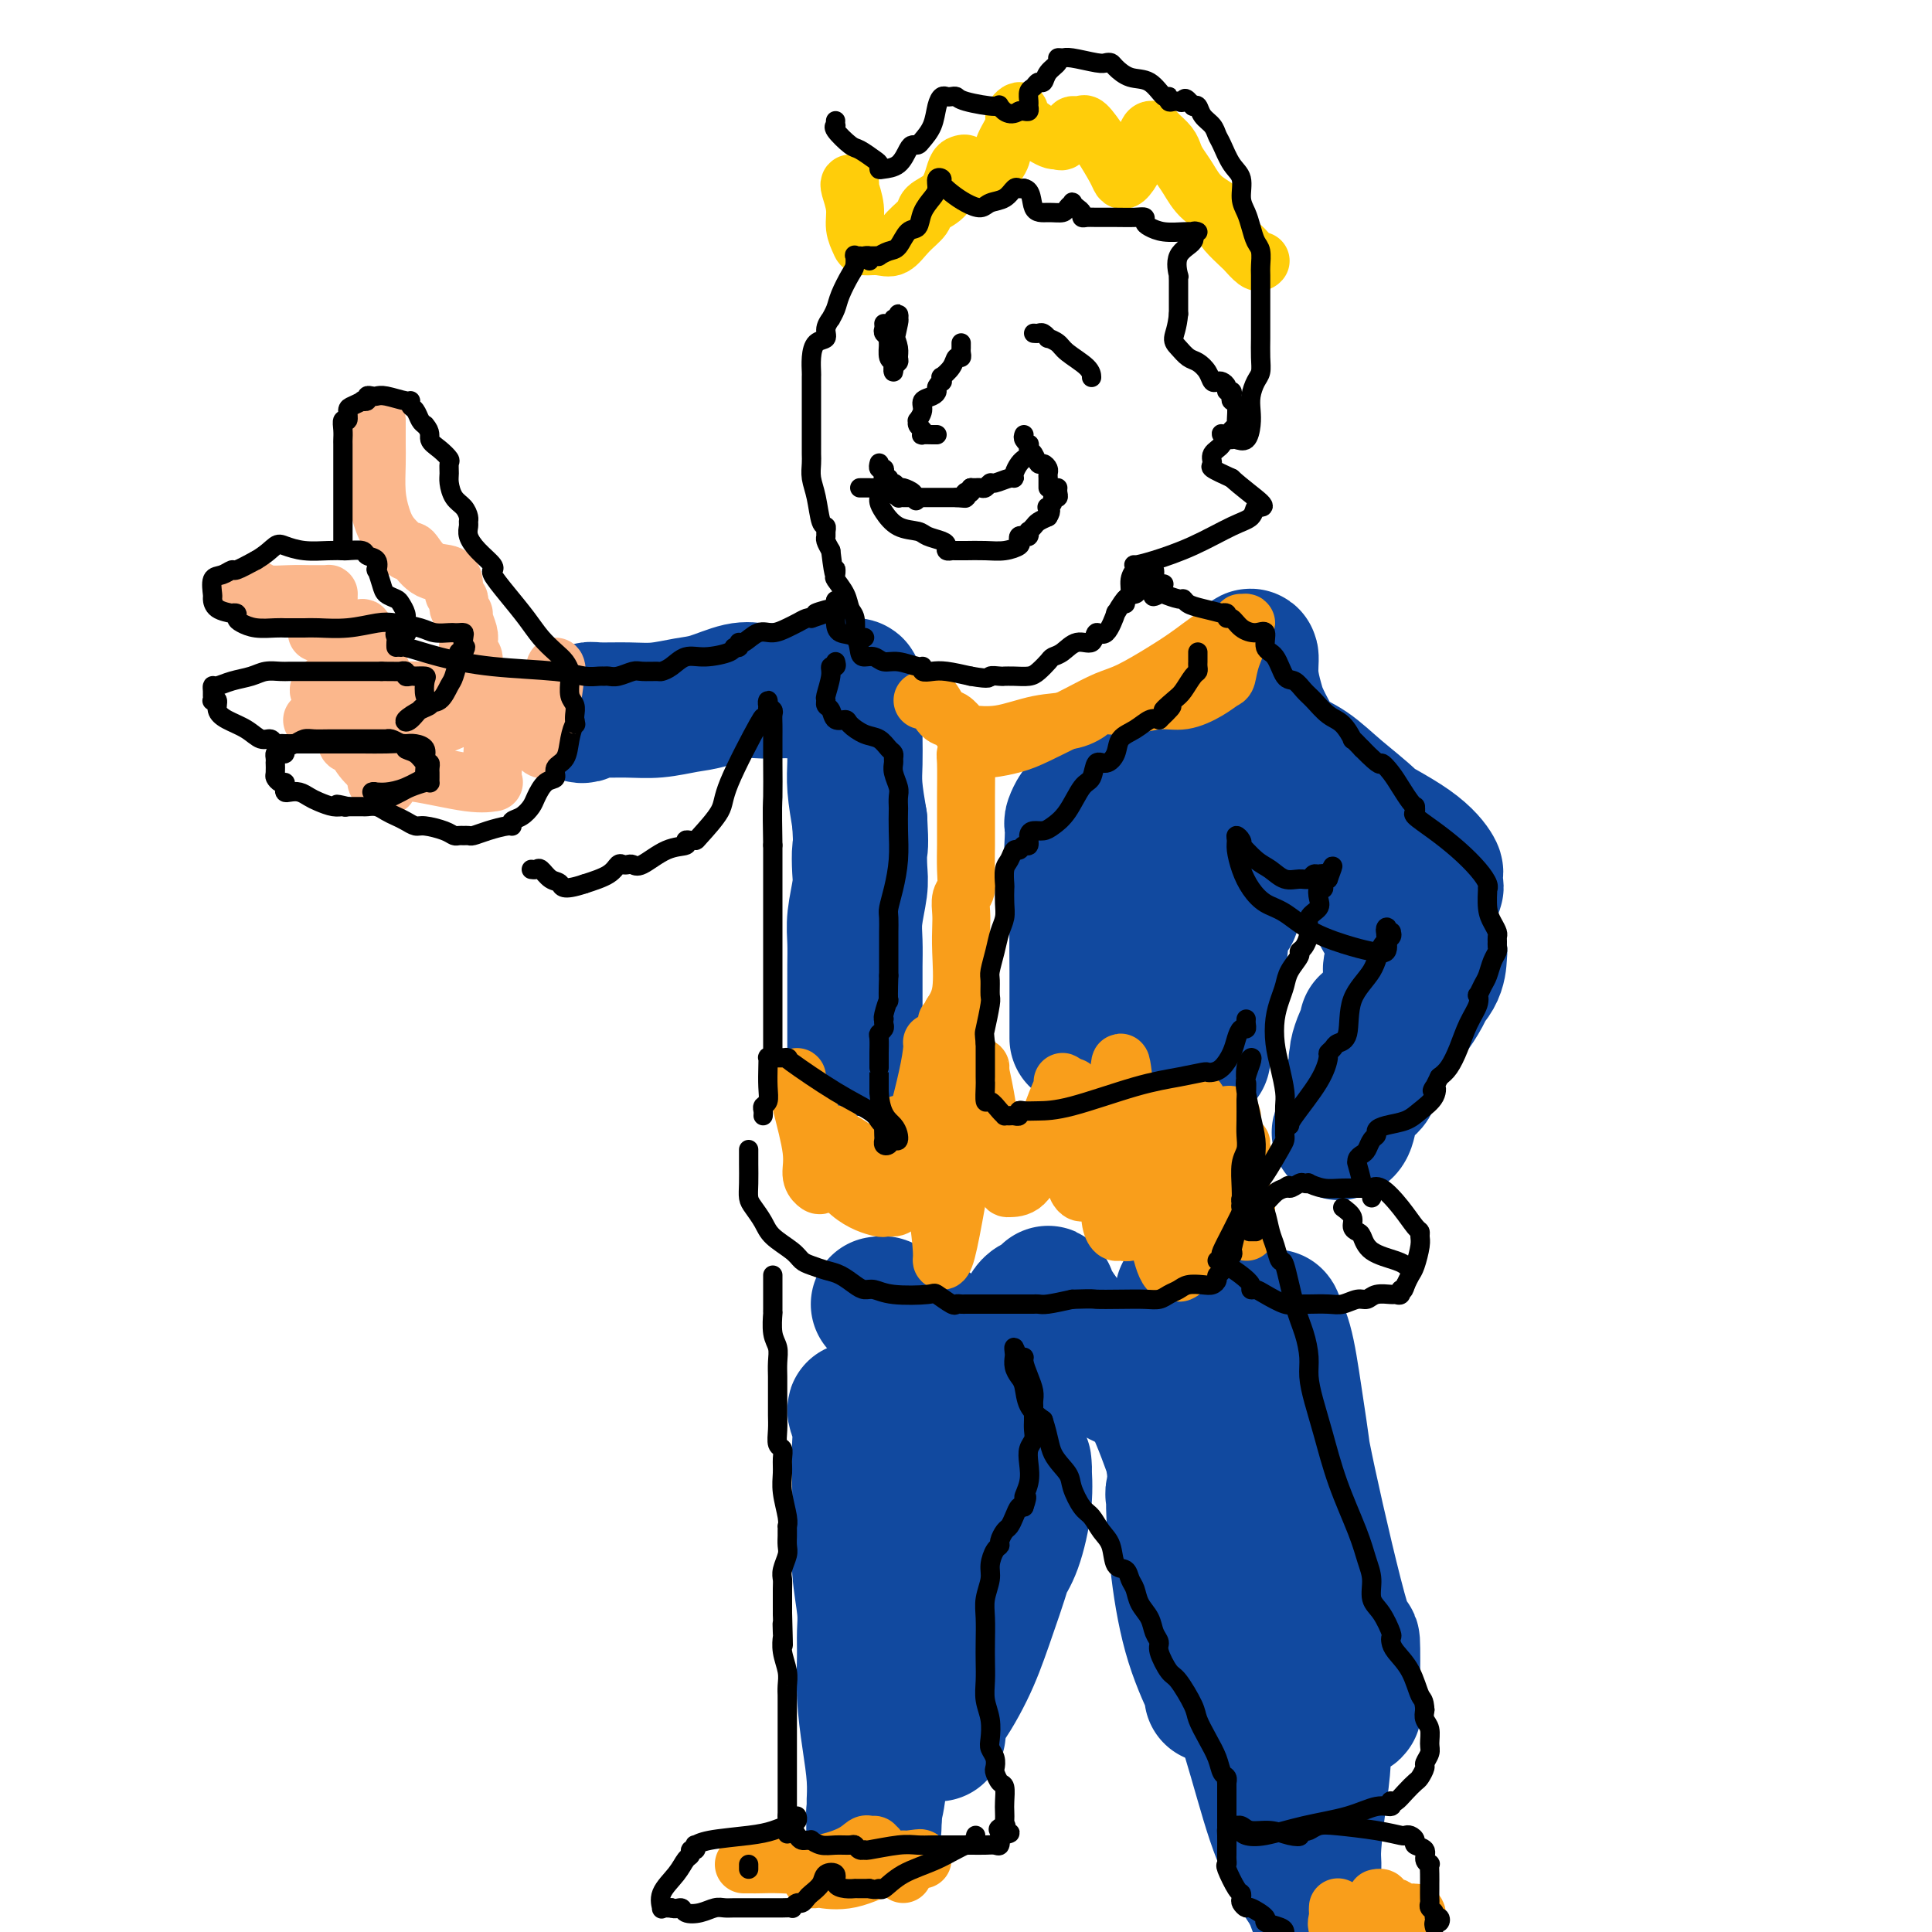 <svg viewBox='0 0 400 400' version='1.1' xmlns='http://www.w3.org/2000/svg' xmlns:xlink='http://www.w3.org/1999/xlink'><g fill='none' stroke='#11499F' stroke-width='28' stroke-linecap='round' stroke-linejoin='round'><path d='M120,148c0.331,0.114 0.663,0.228 1,0c0.337,-0.228 0.680,-0.796 1,-1c0.320,-0.204 0.617,-0.042 2,0c1.383,0.042 3.850,-0.035 6,0c2.150,0.035 3.981,0.181 6,0c2.019,-0.181 4.224,-0.690 6,-1c1.776,-0.310 3.123,-0.423 5,-1c1.877,-0.577 4.284,-1.619 6,-2c1.716,-0.381 2.741,-0.102 4,0c1.259,0.102 2.753,0.028 4,0c1.247,-0.028 2.246,-0.011 3,0c0.754,0.011 1.262,0.017 2,0c0.738,-0.017 1.704,-0.058 3,0c1.296,0.058 2.922,0.214 4,0c1.078,-0.214 1.609,-0.799 2,-1c0.391,-0.201 0.641,-0.017 1,0c0.359,0.017 0.828,-0.132 1,0c0.172,0.132 0.046,0.544 0,1c-0.046,0.456 -0.013,0.955 0,2c0.013,1.045 0.006,2.636 0,4c-0.006,1.364 -0.012,2.500 0,4c0.012,1.500 0.042,3.366 0,5c-0.042,1.634 -0.155,3.038 0,5c0.155,1.962 0.577,4.481 1,7'/><path d='M178,170c0.314,5.491 0.098,5.220 0,6c-0.098,0.780 -0.079,2.613 0,4c0.079,1.387 0.217,2.328 0,4c-0.217,1.672 -0.790,4.074 -1,6c-0.210,1.926 -0.056,3.377 0,5c0.056,1.623 0.015,3.418 0,5c-0.015,1.582 -0.004,2.951 0,4c0.004,1.049 0.001,1.777 0,2c-0.001,0.223 -0.000,-0.060 0,0c0.000,0.060 0.000,0.462 0,1c-0.000,0.538 -0.000,1.212 0,2c0.000,0.788 0.000,1.689 0,3c-0.000,1.311 -0.000,3.032 0,4c0.000,0.968 0.000,1.184 0,1c-0.000,-0.184 -0.000,-0.767 0,-1c0.000,-0.233 0.000,-0.117 0,0'/><path d='M223,215c-0.000,-0.171 -0.000,-0.342 0,-1c0.000,-0.658 0.001,-1.803 0,-3c-0.001,-1.197 -0.004,-2.447 0,-4c0.004,-1.553 0.015,-3.409 0,-6c-0.015,-2.591 -0.056,-5.917 0,-9c0.056,-3.083 0.210,-5.924 0,-8c-0.210,-2.076 -0.785,-3.386 -1,-5c-0.215,-1.614 -0.069,-3.531 0,-5c0.069,-1.469 0.060,-2.491 0,-3c-0.060,-0.509 -0.171,-0.507 0,-1c0.171,-0.493 0.625,-1.483 1,-2c0.375,-0.517 0.671,-0.563 1,-1c0.329,-0.437 0.691,-1.267 1,-2c0.309,-0.733 0.564,-1.370 1,-2c0.436,-0.630 1.053,-1.252 2,-2c0.947,-0.748 2.224,-1.622 3,-2c0.776,-0.378 1.051,-0.260 2,0c0.949,0.260 2.572,0.664 4,1c1.428,0.336 2.663,0.606 4,1c1.337,0.394 2.778,0.913 4,1c1.222,0.087 2.224,-0.256 3,-1c0.776,-0.744 1.325,-1.888 2,-3c0.675,-1.112 1.477,-2.192 2,-3c0.523,-0.808 0.767,-1.344 1,-2c0.233,-0.656 0.454,-1.434 1,-2c0.546,-0.566 1.416,-0.922 2,-2c0.584,-1.078 0.881,-2.880 1,-4c0.119,-1.120 0.059,-1.560 0,-2'/><path d='M257,143c1.389,-3.130 0.362,-1.956 0,-2c-0.362,-0.044 -0.059,-1.308 0,-2c0.059,-0.692 -0.125,-0.814 0,-1c0.125,-0.186 0.557,-0.438 1,-1c0.443,-0.562 0.895,-1.435 1,-1c0.105,0.435 -0.136,2.178 0,4c0.136,1.822 0.650,3.721 1,5c0.350,1.279 0.538,1.936 1,3c0.462,1.064 1.200,2.534 2,4c0.800,1.466 1.661,2.928 3,4c1.339,1.072 3.154,1.753 5,3c1.846,1.247 3.721,3.061 6,5c2.279,1.939 4.962,4.004 7,6c2.038,1.996 3.432,3.922 4,5c0.568,1.078 0.310,1.306 1,2c0.690,0.694 2.328,1.853 4,3c1.672,1.147 3.379,2.283 4,3c0.621,0.717 0.158,1.016 0,1c-0.158,-0.016 -0.010,-0.348 0,-1c0.010,-0.652 -0.117,-1.623 0,-2c0.117,-0.377 0.477,-0.159 0,-1c-0.477,-0.841 -1.791,-2.740 -5,-5c-3.209,-2.260 -8.313,-4.879 -12,-7c-3.687,-2.121 -5.957,-3.744 -9,-5c-3.043,-1.256 -6.858,-2.146 -9,-3c-2.142,-0.854 -2.612,-1.673 -3,-2c-0.388,-0.327 -0.694,-0.164 -1,0'/><path d='M258,158c-5.211,-2.497 -1.238,-0.241 0,1c1.238,1.241 -0.260,1.466 -1,2c-0.740,0.534 -0.724,1.378 -2,2c-1.276,0.622 -3.844,1.021 -6,2c-2.156,0.979 -3.898,2.539 -5,4c-1.102,1.461 -1.563,2.825 -2,4c-0.437,1.175 -0.850,2.163 -1,3c-0.150,0.837 -0.037,1.524 0,2c0.037,0.476 -0.001,0.742 0,1c0.001,0.258 0.043,0.508 0,1c-0.043,0.492 -0.171,1.226 0,3c0.171,1.774 0.640,4.589 1,8c0.360,3.411 0.611,7.417 1,10c0.389,2.583 0.917,3.744 1,5c0.083,1.256 -0.279,2.607 0,4c0.279,1.393 1.199,2.829 2,4c0.801,1.171 1.482,2.079 2,3c0.518,0.921 0.873,1.857 1,2c0.127,0.143 0.027,-0.505 0,-1c-0.027,-0.495 0.020,-0.836 0,-1c-0.020,-0.164 -0.106,-0.152 0,-1c0.106,-0.848 0.406,-2.557 1,-5c0.594,-2.443 1.483,-5.621 2,-9c0.517,-3.379 0.661,-6.961 1,-9c0.339,-2.039 0.875,-2.536 1,-3c0.125,-0.464 -0.159,-0.894 0,-1c0.159,-0.106 0.760,0.113 1,0c0.240,-0.113 0.120,-0.556 0,-1'/><path d='M255,188c1.291,-5.146 1.018,-3.511 2,-4c0.982,-0.489 3.219,-3.102 5,-5c1.781,-1.898 3.106,-3.082 4,-4c0.894,-0.918 1.356,-1.570 2,-2c0.644,-0.430 1.470,-0.639 2,-1c0.530,-0.361 0.766,-0.873 1,-1c0.234,-0.127 0.467,0.131 1,0c0.533,-0.131 1.365,-0.651 2,0c0.635,0.651 1.074,2.472 2,4c0.926,1.528 2.339,2.764 4,5c1.661,2.236 3.569,5.471 5,8c1.431,2.529 2.384,4.350 3,5c0.616,0.650 0.893,0.127 1,0c0.107,-0.127 0.042,0.141 0,0c-0.042,-0.141 -0.063,-0.692 0,0c0.063,0.692 0.210,2.626 0,4c-0.210,1.374 -0.776,2.188 -1,3c-0.224,0.812 -0.107,1.621 0,3c0.107,1.379 0.202,3.328 0,5c-0.202,1.672 -0.701,3.066 -1,5c-0.299,1.934 -0.399,4.407 -1,6c-0.601,1.593 -1.705,2.308 -2,3c-0.295,0.692 0.219,1.363 0,2c-0.219,0.637 -1.169,1.240 -2,2c-0.831,0.760 -1.542,1.678 -2,3c-0.458,1.322 -0.662,3.048 -1,4c-0.338,0.952 -0.811,1.129 -1,1c-0.189,-0.129 -0.095,-0.565 0,-1'/><path d='M278,233c-1.295,2.421 -0.531,1.472 0,0c0.531,-1.472 0.829,-3.467 1,-5c0.171,-1.533 0.214,-2.604 1,-4c0.786,-1.396 2.316,-3.116 4,-5c1.684,-1.884 3.524,-3.932 5,-6c1.476,-2.068 2.590,-4.156 4,-6c1.410,-1.844 3.118,-3.445 4,-5c0.882,-1.555 0.939,-3.063 1,-4c0.061,-0.937 0.127,-1.302 0,-1c-0.127,0.302 -0.448,1.273 -1,3c-0.552,1.727 -1.335,4.211 -3,7c-1.665,2.789 -4.212,5.885 -6,8c-1.788,2.115 -2.816,3.251 -4,4c-1.184,0.749 -2.524,1.112 -3,1c-0.476,-0.112 -0.089,-0.700 0,-1c0.089,-0.300 -0.120,-0.313 0,-1c0.120,-0.687 0.568,-2.047 1,-3c0.432,-0.953 0.848,-1.498 1,-2c0.152,-0.502 0.041,-0.959 0,-1c-0.041,-0.041 -0.011,0.335 0,1c0.011,0.665 0.003,1.619 0,2c-0.003,0.381 -0.002,0.191 0,0'/><path d='M182,270c-0.119,0.022 -0.238,0.045 0,0c0.238,-0.045 0.834,-0.157 1,0c0.166,0.157 -0.097,0.584 0,1c0.097,0.416 0.554,0.821 1,1c0.446,0.179 0.880,0.132 1,0c0.120,-0.132 -0.074,-0.349 1,0c1.074,0.349 3.415,1.262 5,2c1.585,0.738 2.415,1.300 3,2c0.585,0.700 0.927,1.539 1,2c0.073,0.461 -0.123,0.546 0,1c0.123,0.454 0.566,1.279 1,2c0.434,0.721 0.861,1.340 1,2c0.139,0.660 -0.008,1.363 0,2c0.008,0.637 0.171,1.208 0,2c-0.171,0.792 -0.676,1.806 -1,3c-0.324,1.194 -0.467,2.568 -1,4c-0.533,1.432 -1.455,2.923 -2,4c-0.545,1.077 -0.712,1.740 -1,3c-0.288,1.260 -0.695,3.115 -1,5c-0.305,1.885 -0.506,3.799 -1,6c-0.494,2.201 -1.281,4.690 -2,7c-0.719,2.310 -1.368,4.441 -2,7c-0.632,2.559 -1.245,5.547 -2,8c-0.755,2.453 -1.653,4.370 -2,8c-0.347,3.630 -0.145,8.973 0,14c0.145,5.027 0.231,9.738 0,13c-0.231,3.262 -0.780,5.075 -1,6c-0.220,0.925 -0.110,0.963 0,1'/><path d='M181,376c-0.152,5.100 -0.030,0.850 0,-1c0.030,-1.850 -0.030,-1.299 0,-2c0.030,-0.701 0.151,-2.655 0,-5c-0.151,-2.345 -0.575,-5.082 -1,-8c-0.425,-2.918 -0.850,-6.016 -1,-9c-0.150,-2.984 -0.026,-5.852 0,-8c0.026,-2.148 -0.045,-3.576 0,-5c0.045,-1.424 0.208,-2.846 0,-5c-0.208,-2.154 -0.787,-5.041 -1,-8c-0.213,-2.959 -0.062,-5.992 0,-9c0.062,-3.008 0.033,-5.992 0,-9c-0.033,-3.008 -0.070,-6.039 0,-8c0.070,-1.961 0.249,-2.851 0,-4c-0.249,-1.149 -0.924,-2.557 -1,-3c-0.076,-0.443 0.449,0.077 1,1c0.551,0.923 1.129,2.248 2,4c0.871,1.752 2.037,3.931 3,7c0.963,3.069 1.725,7.029 3,12c1.275,4.971 3.063,10.954 4,16c0.937,5.046 1.024,9.157 1,12c-0.024,2.843 -0.160,4.419 0,6c0.160,1.581 0.617,3.166 1,4c0.383,0.834 0.691,0.917 1,1'/><path d='M193,355c1.781,7.852 1.233,1.982 1,0c-0.233,-1.982 -0.150,-0.077 1,-1c1.150,-0.923 3.369,-4.675 5,-8c1.631,-3.325 2.676,-6.223 4,-10c1.324,-3.777 2.929,-8.431 4,-12c1.071,-3.569 1.608,-6.052 2,-8c0.392,-1.948 0.641,-3.360 1,-5c0.359,-1.640 0.830,-3.507 1,-5c0.170,-1.493 0.040,-2.612 0,-3c-0.040,-0.388 0.010,-0.045 0,0c-0.010,0.045 -0.080,-0.210 0,1c0.080,1.210 0.309,3.883 0,7c-0.309,3.117 -1.155,6.677 -2,9c-0.845,2.323 -1.687,3.407 -2,4c-0.313,0.593 -0.095,0.695 0,-1c0.095,-1.695 0.068,-5.185 0,-9c-0.068,-3.815 -0.178,-7.954 0,-12c0.178,-4.046 0.644,-7.999 1,-11c0.356,-3.001 0.602,-5.052 1,-7c0.398,-1.948 0.947,-3.794 1,-5c0.053,-1.206 -0.389,-1.772 0,-3c0.389,-1.228 1.610,-3.116 2,-4c0.390,-0.884 -0.049,-0.762 0,-1c0.049,-0.238 0.587,-0.836 1,-1c0.413,-0.164 0.701,0.105 1,0c0.299,-0.105 0.608,-0.583 1,-1c0.392,-0.417 0.868,-0.771 1,-1c0.132,-0.229 -0.080,-0.331 0,0c0.080,0.331 0.451,1.095 1,2c0.549,0.905 1.274,1.953 2,3'/><path d='M220,273c1.432,1.986 3.512,4.451 5,6c1.488,1.549 2.385,2.184 3,3c0.615,0.816 0.948,1.814 3,3c2.052,1.186 5.821,2.559 9,4c3.179,1.441 5.766,2.949 8,5c2.234,2.051 4.115,4.645 6,7c1.885,2.355 3.773,4.471 5,6c1.227,1.529 1.792,2.469 2,3c0.208,0.531 0.058,0.651 0,1c-0.058,0.349 -0.023,0.927 0,1c0.023,0.073 0.035,-0.358 0,-2c-0.035,-1.642 -0.117,-4.494 -1,-8c-0.883,-3.506 -2.566,-7.665 -4,-11c-1.434,-3.335 -2.620,-5.846 -4,-9c-1.380,-3.154 -2.956,-6.951 -4,-9c-1.044,-2.049 -1.558,-2.351 -2,-3c-0.442,-0.649 -0.813,-1.644 -1,-2c-0.187,-0.356 -0.190,-0.073 0,0c0.190,0.073 0.573,-0.063 1,0c0.427,0.063 0.899,0.327 1,1c0.101,0.673 -0.170,1.756 0,3c0.170,1.244 0.781,2.648 1,4c0.219,1.352 0.048,2.652 0,3c-0.048,0.348 0.028,-0.257 0,-1c-0.028,-0.743 -0.162,-1.623 0,-2c0.162,-0.377 0.618,-0.251 1,0c0.382,0.251 0.691,0.625 1,1'/><path d='M250,277c0.726,1.756 1.543,7.145 2,11c0.457,3.855 0.556,6.177 1,10c0.444,3.823 1.234,9.147 2,13c0.766,3.853 1.510,6.236 2,9c0.490,2.764 0.727,5.909 1,8c0.273,2.091 0.584,3.127 1,5c0.416,1.873 0.938,4.581 2,7c1.062,2.419 2.664,4.547 4,7c1.336,2.453 2.406,5.229 3,7c0.594,1.771 0.711,2.537 1,3c0.289,0.463 0.750,0.622 1,1c0.250,0.378 0.288,0.973 0,1c-0.288,0.027 -0.904,-0.515 -1,-1c-0.096,-0.485 0.328,-0.914 0,-2c-0.328,-1.086 -1.408,-2.831 -2,-4c-0.592,-1.169 -0.697,-1.764 -2,-5c-1.303,-3.236 -3.806,-9.115 -6,-13c-2.194,-3.885 -4.080,-5.777 -6,-9c-1.920,-3.223 -3.874,-7.776 -5,-11c-1.126,-3.224 -1.425,-5.117 -2,-7c-0.575,-1.883 -1.426,-3.754 -2,-5c-0.574,-1.246 -0.871,-1.867 -1,-2c-0.129,-0.133 -0.091,0.220 0,2c0.091,1.780 0.235,4.985 2,12c1.765,7.015 5.153,17.838 8,27c2.847,9.162 5.155,16.662 7,23c1.845,6.338 3.228,11.514 5,16c1.772,4.486 3.935,8.282 5,10c1.065,1.718 1.033,1.359 1,1'/><path d='M271,391c4.248,11.967 1.870,3.385 1,0c-0.870,-3.385 -0.230,-1.571 0,-1c0.230,0.571 0.051,-0.099 0,-1c-0.051,-0.901 0.025,-2.032 0,-3c-0.025,-0.968 -0.152,-1.774 0,-4c0.152,-2.226 0.583,-5.873 1,-9c0.417,-3.127 0.820,-5.734 1,-9c0.180,-3.266 0.137,-7.192 0,-11c-0.137,-3.808 -0.368,-7.497 -1,-12c-0.632,-4.503 -1.663,-9.820 -2,-14c-0.337,-4.180 0.021,-7.222 0,-11c-0.021,-3.778 -0.421,-8.292 -1,-13c-0.579,-4.708 -1.336,-9.609 -2,-14c-0.664,-4.391 -1.235,-8.270 -2,-11c-0.765,-2.730 -1.726,-4.310 -2,-5c-0.274,-0.690 0.137,-0.492 1,3c0.863,3.492 2.179,10.276 3,15c0.821,4.724 1.147,7.387 3,16c1.853,8.613 5.231,23.175 7,29c1.769,5.825 1.927,2.915 2,4c0.073,1.085 0.061,6.167 0,9c-0.061,2.833 -0.170,3.417 0,4c0.170,0.583 0.620,1.167 0,1c-0.620,-0.167 -2.310,-1.083 -4,-2'/><path d='M276,352c-1.306,-1.000 -2.573,-3.001 -5,-7c-2.427,-3.999 -6.016,-9.996 -10,-16c-3.984,-6.004 -8.362,-12.015 -12,-18c-3.638,-5.985 -6.534,-11.944 -8,-15c-1.466,-3.056 -1.500,-3.209 -1,-2c0.500,1.209 1.535,3.780 3,8c1.465,4.220 3.359,10.087 5,16c1.641,5.913 3.030,11.870 5,18c1.970,6.130 4.520,12.433 6,16c1.480,3.567 1.888,4.398 2,5c0.112,0.602 -0.072,0.974 0,1c0.072,0.026 0.402,-0.295 0,-2c-0.402,-1.705 -1.534,-4.795 -3,-10c-1.466,-5.205 -3.267,-12.525 -6,-19c-2.733,-6.475 -6.399,-12.106 -8,-15c-1.601,-2.894 -1.136,-3.051 -1,-3c0.136,0.051 -0.058,0.311 0,3c0.058,2.689 0.370,7.809 1,13c0.630,5.191 1.580,10.454 3,15c1.420,4.546 3.309,8.376 4,10c0.691,1.624 0.185,1.042 0,1c-0.185,-0.042 -0.050,0.455 0,-1c0.050,-1.455 0.013,-4.863 0,-8c-0.013,-3.137 -0.004,-6.002 0,-8c0.004,-1.998 0.001,-3.129 0,-4c-0.001,-0.871 -0.000,-1.482 0,-1c0.000,0.482 0.000,2.057 0,3c-0.000,0.943 -0.000,1.254 0,2c0.000,0.746 0.000,1.927 0,2c-0.000,0.073 -0.000,-0.964 0,-2'/><path d='M251,334c0.000,0.667 0.000,0.333 0,0'/></g>
<g fill='none' stroke='#F99E1B' stroke-width='12' stroke-linecap='round' stroke-linejoin='round'><path d='M191,145c0.358,0.087 0.715,0.173 1,0c0.285,-0.173 0.497,-0.607 1,0c0.503,0.607 1.298,2.254 2,3c0.702,0.746 1.312,0.592 2,1c0.688,0.408 1.454,1.379 2,2c0.546,0.621 0.870,0.891 1,1c0.130,0.109 0.064,0.055 0,0c-0.064,-0.055 -0.126,-0.112 1,0c1.126,0.112 3.439,0.394 6,0c2.561,-0.394 5.370,-1.465 8,-2c2.630,-0.535 5.083,-0.535 7,-1c1.917,-0.465 3.299,-1.397 4,-2c0.701,-0.603 0.720,-0.878 1,-1c0.280,-0.122 0.819,-0.091 2,0c1.181,0.091 3.003,0.241 5,0c1.997,-0.241 4.171,-0.875 6,-1c1.829,-0.125 3.315,0.257 5,0c1.685,-0.257 3.570,-1.155 5,-2c1.430,-0.845 2.406,-1.637 3,-2c0.594,-0.363 0.805,-0.297 1,-1c0.195,-0.703 0.374,-2.174 1,-4c0.626,-1.826 1.699,-4.007 2,-5c0.301,-0.993 -0.169,-0.799 0,-1c0.169,-0.201 0.979,-0.797 1,-1c0.021,-0.203 -0.747,-0.013 -1,0c-0.253,0.013 0.009,-0.150 0,0c-0.009,0.150 -0.288,0.614 -1,1c-0.712,0.386 -1.856,0.693 -3,1'/><path d='M253,131c-1.711,0.722 -3.987,2.527 -6,4c-2.013,1.473 -3.763,2.615 -6,4c-2.237,1.385 -4.960,3.015 -7,4c-2.040,0.985 -3.396,1.325 -5,2c-1.604,0.675 -3.456,1.684 -6,3c-2.544,1.316 -5.781,2.940 -8,4c-2.219,1.060 -3.422,1.555 -5,2c-1.578,0.445 -3.533,0.839 -5,1c-1.467,0.161 -2.446,0.089 -3,0c-0.554,-0.089 -0.684,-0.195 -1,0c-0.316,0.195 -0.817,0.693 -1,1c-0.183,0.307 -0.049,0.425 0,2c0.049,1.575 0.013,4.607 0,7c-0.013,2.393 -0.003,4.147 0,5c0.003,0.853 0.001,0.804 0,1c-0.001,0.196 0.001,0.637 0,1c-0.001,0.363 -0.004,0.649 0,1c0.004,0.351 0.015,0.769 0,2c-0.015,1.231 -0.057,3.277 0,5c0.057,1.723 0.211,3.125 0,4c-0.211,0.875 -0.787,1.223 -1,2c-0.213,0.777 -0.063,1.982 0,3c0.063,1.018 0.037,1.850 0,3c-0.037,1.150 -0.087,2.617 0,5c0.087,2.383 0.311,5.681 0,8c-0.311,2.319 -1.155,3.660 -2,5'/><path d='M197,210c-1.000,8.849 -1.000,3.472 -1,2c0.000,-1.472 0.001,0.962 0,2c-0.001,1.038 -0.004,0.682 0,1c0.004,0.318 0.015,1.310 0,2c-0.015,0.690 -0.057,1.076 0,2c0.057,0.924 0.212,2.384 0,3c-0.212,0.616 -0.792,0.388 -1,0c-0.208,-0.388 -0.046,-0.934 0,-1c0.046,-0.066 -0.026,0.350 0,0c0.026,-0.350 0.149,-1.466 0,-2c-0.149,-0.534 -0.568,-0.487 -1,-1c-0.432,-0.513 -0.875,-1.587 -1,-2c-0.125,-0.413 0.068,-0.164 0,1c-0.068,1.164 -0.396,3.244 -1,6c-0.604,2.756 -1.485,6.189 -2,8c-0.515,1.811 -0.664,2.001 -1,2c-0.336,-0.001 -0.860,-0.193 -1,0c-0.140,0.193 0.103,0.769 0,1c-0.103,0.231 -0.551,0.115 -1,0'/><path d='M187,234c-1.156,2.503 -1.046,-0.241 -1,-1c0.046,-0.759 0.026,0.467 0,1c-0.026,0.533 -0.060,0.373 0,1c0.060,0.627 0.212,2.041 0,3c-0.212,0.959 -0.789,1.465 -1,2c-0.211,0.535 -0.056,1.100 0,1c0.056,-0.100 0.012,-0.865 0,-1c-0.012,-0.135 0.008,0.360 0,1c-0.008,0.640 -0.044,1.425 0,2c0.044,0.575 0.169,0.939 0,1c-0.169,0.061 -0.633,-0.183 -1,0c-0.367,0.183 -0.636,0.793 -1,1c-0.364,0.207 -0.822,0.012 -1,0c-0.178,-0.012 -0.077,0.159 0,0c0.077,-0.159 0.129,-0.648 0,-1c-0.129,-0.352 -0.440,-0.567 -1,-1c-0.560,-0.433 -1.368,-1.084 -2,-2c-0.632,-0.916 -1.087,-2.097 -2,-3c-0.913,-0.903 -2.283,-1.529 -3,-2c-0.717,-0.471 -0.780,-0.786 -1,-1c-0.220,-0.214 -0.598,-0.327 -1,0c-0.402,0.327 -0.829,1.093 -1,2c-0.171,0.907 -0.085,1.953 0,3'/><path d='M171,240c-0.702,0.895 -0.957,1.133 -1,2c-0.043,0.867 0.126,2.365 0,3c-0.126,0.635 -0.545,0.409 -1,0c-0.455,-0.409 -0.945,-1.000 -1,-2c-0.055,-1.000 0.323,-2.410 0,-5c-0.323,-2.590 -1.349,-6.361 -2,-9c-0.651,-2.639 -0.928,-4.145 -1,-5c-0.072,-0.855 0.060,-1.057 0,-1c-0.060,0.057 -0.313,0.373 0,1c0.313,0.627 1.192,1.565 2,4c0.808,2.435 1.544,6.366 3,10c1.456,3.634 3.633,6.972 6,9c2.367,2.028 4.924,2.747 6,3c1.076,0.253 0.672,0.041 1,0c0.328,-0.041 1.388,0.090 2,0c0.612,-0.090 0.777,-0.399 1,-1c0.223,-0.601 0.504,-1.492 1,-3c0.496,-1.508 1.207,-3.632 2,-6c0.793,-2.368 1.669,-4.980 2,-7c0.331,-2.020 0.117,-3.449 0,-4c-0.117,-0.551 -0.137,-0.225 0,1c0.137,1.225 0.431,3.348 1,7c0.569,3.652 1.412,8.834 2,13c0.588,4.166 0.920,7.315 1,9c0.080,1.685 -0.092,1.907 0,2c0.092,0.093 0.447,0.056 1,-2c0.553,-2.056 1.303,-6.130 2,-10c0.697,-3.870 1.342,-7.534 2,-11c0.658,-3.466 1.329,-6.733 2,-10'/><path d='M202,228c1.307,-6.089 1.074,-5.811 1,-6c-0.074,-0.189 0.012,-0.846 0,-1c-0.012,-0.154 -0.121,0.193 0,1c0.121,0.807 0.472,2.073 1,5c0.528,2.927 1.232,7.516 2,11c0.768,3.484 1.598,5.865 2,7c0.402,1.135 0.374,1.026 1,1c0.626,-0.026 1.905,0.031 3,-1c1.095,-1.031 2.007,-3.152 3,-6c0.993,-2.848 2.068,-6.425 3,-9c0.932,-2.575 1.721,-4.148 2,-5c0.279,-0.852 0.049,-0.983 0,-1c-0.049,-0.017 0.083,0.080 0,2c-0.083,1.920 -0.382,5.664 0,9c0.382,3.336 1.444,6.264 2,8c0.556,1.736 0.607,2.279 1,3c0.393,0.721 1.128,1.621 2,0c0.872,-1.621 1.881,-5.762 3,-9c1.119,-3.238 2.348,-5.572 3,-9c0.652,-3.428 0.727,-7.951 1,-8c0.273,-0.049 0.743,4.375 1,8c0.257,3.625 0.301,6.449 1,9c0.699,2.551 2.053,4.828 3,6c0.947,1.172 1.487,1.240 2,1c0.513,-0.240 0.999,-0.788 2,-2c1.001,-1.212 2.516,-3.088 3,-5c0.484,-1.912 -0.062,-3.861 0,-5c0.062,-1.139 0.732,-1.468 1,-1c0.268,0.468 0.134,1.734 0,3'/><path d='M245,234c1.168,1.412 0.087,9.443 0,14c-0.087,4.557 0.820,5.640 2,7c1.180,1.360 2.631,2.998 3,4c0.369,1.002 -0.346,1.369 0,0c0.346,-1.369 1.753,-4.476 3,-7c1.247,-2.524 2.333,-4.467 3,-7c0.667,-2.533 0.915,-5.656 1,-7c0.085,-1.344 0.009,-0.910 0,-1c-0.009,-0.090 0.050,-0.704 0,1c-0.050,1.704 -0.210,5.726 0,9c0.210,3.274 0.788,5.801 1,7c0.212,1.199 0.056,1.071 0,1c-0.056,-0.071 -0.013,-0.084 0,-1c0.013,-0.916 -0.004,-2.734 0,-4c0.004,-1.266 0.031,-1.980 0,-2c-0.031,-0.020 -0.119,0.655 -1,2c-0.881,1.345 -2.555,3.362 -5,6c-2.445,2.638 -5.662,5.898 -7,7c-1.338,1.102 -0.796,0.045 -1,0c-0.204,-0.045 -1.153,0.922 -2,0c-0.847,-0.922 -1.592,-3.732 -2,-6c-0.408,-2.268 -0.480,-3.995 -1,-5c-0.520,-1.005 -1.487,-1.287 -2,-1c-0.513,0.287 -0.572,1.145 -1,2c-0.428,0.855 -1.226,1.707 -2,2c-0.774,0.293 -1.524,0.026 -2,0c-0.476,-0.026 -0.677,0.189 -1,0c-0.323,-0.189 -0.767,-0.783 -1,-2c-0.233,-1.217 -0.255,-3.059 0,-4c0.255,-0.941 0.787,-0.983 1,-1c0.213,-0.017 0.106,-0.008 0,0'/><path d='M231,248c0.199,-1.613 0.696,-2.147 1,-3c0.304,-0.853 0.415,-2.027 1,-4c0.585,-1.973 1.642,-4.747 2,-6c0.358,-1.253 0.015,-0.986 0,-1c-0.015,-0.014 0.297,-0.308 0,1c-0.297,1.308 -1.202,4.220 -2,6c-0.798,1.780 -1.489,2.429 -2,3c-0.511,0.571 -0.841,1.063 -1,1c-0.159,-0.063 -0.148,-0.682 -1,-3c-0.852,-2.318 -2.568,-6.337 -4,-10c-1.432,-3.663 -2.580,-6.971 -3,-7c-0.420,-0.029 -0.113,3.220 0,5c0.113,1.780 0.031,2.091 0,2c-0.031,-0.091 -0.013,-0.583 0,-1c0.013,-0.417 0.021,-0.760 0,0c-0.021,0.760 -0.069,2.622 0,3c0.069,0.378 0.256,-0.728 0,-1c-0.256,-0.272 -0.955,0.292 0,0c0.955,-0.292 3.565,-1.439 6,-2c2.435,-0.561 4.694,-0.536 6,0c1.306,0.536 1.659,1.582 2,2c0.341,0.418 0.671,0.209 1,0'/><path d='M237,233c1.530,0.314 0.853,0.098 2,-1c1.147,-1.098 4.116,-3.080 6,-4c1.884,-0.920 2.682,-0.779 3,0c0.318,0.779 0.156,2.195 0,3c-0.156,0.805 -0.305,0.997 0,1c0.305,0.003 1.063,-0.185 2,0c0.937,0.185 2.051,0.742 3,1c0.949,0.258 1.732,0.218 2,0c0.268,-0.218 0.019,-0.612 0,-1c-0.019,-0.388 0.191,-0.769 0,-1c-0.191,-0.231 -0.783,-0.311 -1,0c-0.217,0.311 -0.058,1.011 0,2c0.058,0.989 0.016,2.265 0,3c-0.016,0.735 -0.004,0.929 0,1c0.004,0.071 0.001,0.020 0,0c-0.001,-0.020 -0.001,-0.010 0,0'/><path d='M254,238c0.000,0.000 0.100,0.100 0.1,0.1'/><path d='M154,386c0.453,-0.000 0.905,-0.000 1,0c0.095,0.000 -0.169,0.002 0,0c0.169,-0.002 0.769,-0.006 1,0c0.231,0.006 0.093,0.022 1,0c0.907,-0.022 2.859,-0.083 5,0c2.141,0.083 4.473,0.310 7,0c2.527,-0.310 5.251,-1.155 7,-2c1.749,-0.845 2.524,-1.689 3,-2c0.476,-0.311 0.653,-0.090 1,0c0.347,0.090 0.863,0.048 1,0c0.137,-0.048 -0.105,-0.101 0,0c0.105,0.101 0.556,0.356 1,1c0.444,0.644 0.880,1.678 1,2c0.120,0.322 -0.078,-0.068 -1,0c-0.922,0.068 -2.569,0.593 -4,1c-1.431,0.407 -2.647,0.697 -4,1c-1.353,0.303 -2.844,0.620 -4,1c-1.156,0.380 -1.976,0.824 -2,1c-0.024,0.176 0.749,0.086 1,0c0.251,-0.086 -0.019,-0.167 1,0c1.019,0.167 3.328,0.581 6,0c2.672,-0.581 5.706,-2.156 8,-3c2.294,-0.844 3.848,-0.958 5,-1c1.152,-0.042 1.900,-0.012 2,0c0.100,0.012 -0.450,0.006 -1,0'/><path d='M190,385c1.774,-0.602 -0.793,-0.106 -2,0c-1.207,0.106 -1.056,-0.178 -1,0c0.056,0.178 0.015,0.818 0,1c-0.015,0.182 -0.004,-0.096 0,0c0.004,0.096 0.001,0.564 0,1c-0.001,0.436 -0.000,0.839 0,1c0.000,0.161 0.000,0.081 0,0'/><path d='M277,395c0.005,-0.097 0.010,-0.195 0,0c-0.010,0.195 -0.033,0.681 0,1c0.033,0.319 0.124,0.470 0,1c-0.124,0.530 -0.464,1.437 0,2c0.464,0.563 1.732,0.781 3,1'/><path d='M291,399c-0.215,0.196 -0.429,0.391 0,0c0.429,-0.391 1.502,-1.370 2,-2c0.498,-0.630 0.421,-0.911 0,-1c-0.421,-0.089 -1.185,0.013 -2,0c-0.815,-0.013 -1.681,-0.141 -3,0c-1.319,0.141 -3.090,0.550 -4,1c-0.910,0.450 -0.958,0.942 0,1c0.958,0.058 2.921,-0.317 4,-1c1.079,-0.683 1.273,-1.673 1,-2c-0.273,-0.327 -1.013,0.011 -1,0c0.013,-0.011 0.777,-0.370 0,0c-0.777,0.370 -3.097,1.468 -4,2c-0.903,0.532 -0.389,0.496 0,0c0.389,-0.496 0.654,-1.453 1,-2c0.346,-0.547 0.773,-0.683 1,-1c0.227,-0.317 0.253,-0.816 0,-1c-0.253,-0.184 -0.787,-0.053 -1,0c-0.213,0.053 -0.107,0.026 0,0'/></g>
<g fill='none' stroke='#FBB78C' stroke-width='12' stroke-linecap='round' stroke-linejoin='round'><path d='M78,87c0.001,0.587 0.003,1.174 0,2c-0.003,0.826 -0.010,1.890 0,3c0.010,1.110 0.039,2.267 0,4c-0.039,1.733 -0.145,4.044 0,6c0.145,1.956 0.539,3.557 1,5c0.461,1.443 0.987,2.727 2,4c1.013,1.273 2.514,2.534 3,3c0.486,0.466 -0.041,0.137 0,0c0.041,-0.137 0.652,-0.083 1,0c0.348,0.083 0.433,0.193 1,1c0.567,0.807 1.615,2.310 3,3c1.385,0.690 3.107,0.566 4,1c0.893,0.434 0.958,1.426 1,2c0.042,0.574 0.063,0.731 0,1c-0.063,0.269 -0.209,0.650 0,1c0.209,0.350 0.773,0.669 1,1c0.227,0.331 0.117,0.673 0,1c-0.117,0.327 -0.241,0.640 0,1c0.241,0.360 0.848,0.769 1,1c0.152,0.231 -0.152,0.285 0,1c0.152,0.715 0.759,2.092 1,3c0.241,0.908 0.117,1.346 0,2c-0.117,0.654 -0.228,1.523 0,2c0.228,0.477 0.793,0.561 1,1c0.207,0.439 0.056,1.234 0,2c-0.056,0.766 -0.016,1.505 0,2c0.016,0.495 0.008,0.748 0,1'/><path d='M98,141c0.778,3.200 0.222,0.200 0,-1c-0.222,-1.200 -0.111,-0.600 0,0'/><path d='M49,122c0.111,0.030 0.221,0.061 1,0c0.779,-0.061 2.226,-0.212 3,0c0.774,0.212 0.876,0.789 2,1c1.124,0.211 3.272,0.057 5,0c1.728,-0.057 3.037,-0.016 4,0c0.963,0.016 1.579,0.006 2,0c0.421,-0.006 0.646,-0.010 1,0c0.354,0.010 0.837,0.033 1,0c0.163,-0.033 0.005,-0.121 0,0c-0.005,0.121 0.143,0.453 0,1c-0.143,0.547 -0.578,1.309 -1,2c-0.422,0.691 -0.830,1.311 -1,2c-0.170,0.689 -0.101,1.448 0,2c0.101,0.552 0.234,0.897 0,1c-0.234,0.103 -0.834,-0.038 0,0c0.834,0.038 3.101,0.254 5,0c1.899,-0.254 3.430,-0.979 4,-1c0.570,-0.021 0.177,0.660 0,1c-0.177,0.340 -0.140,0.339 0,1c0.140,0.661 0.384,1.986 1,3c0.616,1.014 1.605,1.718 2,2c0.395,0.282 0.198,0.141 0,0'/><path d='M79,139c-0.771,-0.099 -1.542,-0.198 -3,0c-1.458,0.198 -3.602,0.694 -5,1c-1.398,0.306 -2.051,0.422 -3,1c-0.949,0.578 -2.193,1.619 -2,2c0.193,0.381 1.824,0.102 5,0c3.176,-0.102 7.896,-0.027 11,0c3.104,0.027 4.593,0.008 6,0c1.407,-0.008 2.734,-0.003 3,0c0.266,0.003 -0.527,0.004 -1,0c-0.473,-0.004 -0.625,-0.011 -1,0c-0.375,0.011 -0.972,0.042 -2,0c-1.028,-0.042 -2.486,-0.156 -3,0c-0.514,0.156 -0.085,0.581 0,1c0.085,0.419 -0.174,0.833 0,1c0.174,0.167 0.782,0.088 1,0c0.218,-0.088 0.046,-0.185 0,0c-0.046,0.185 0.033,0.651 0,1c-0.033,0.349 -0.177,0.581 -1,1c-0.823,0.419 -2.323,1.024 -4,2c-1.677,0.976 -3.530,2.323 -5,3c-1.470,0.677 -2.556,0.685 -3,1c-0.444,0.315 -0.246,0.938 0,1c0.246,0.062 0.540,-0.437 1,0c0.460,0.437 1.085,1.810 2,3c0.915,1.190 2.118,2.197 3,3c0.882,0.803 1.441,1.401 2,2'/><path d='M80,162c1.067,1.380 -0.265,0.329 -1,0c-0.735,-0.329 -0.872,0.063 -1,0c-0.128,-0.063 -0.247,-0.581 0,-1c0.247,-0.419 0.861,-0.739 2,-1c1.139,-0.261 2.803,-0.464 6,0c3.197,0.464 7.929,1.593 11,2c3.071,0.407 4.483,0.090 5,0c0.517,-0.090 0.140,0.046 0,0c-0.140,-0.046 -0.043,-0.276 0,-1c0.043,-0.724 0.033,-1.944 0,-3c-0.033,-1.056 -0.090,-1.948 0,-3c0.090,-1.052 0.325,-2.264 2,-4c1.675,-1.736 4.789,-3.998 7,-6c2.211,-2.002 3.518,-3.745 4,-5c0.482,-1.255 0.139,-2.022 0,-2c-0.139,0.022 -0.075,0.832 0,1c0.075,0.168 0.161,-0.308 0,1c-0.161,1.308 -0.569,4.399 -1,7c-0.431,2.601 -0.886,4.713 -1,6c-0.114,1.287 0.112,1.750 0,2c-0.112,0.250 -0.562,0.287 -1,0c-0.438,-0.287 -0.864,-0.899 -1,-2c-0.136,-1.101 0.016,-2.692 -1,-4c-1.016,-1.308 -3.202,-2.333 -4,-3c-0.798,-0.667 -0.209,-0.977 -1,-1c-0.791,-0.023 -2.960,0.240 -5,1c-2.040,0.760 -3.949,2.018 -6,3c-2.051,0.982 -4.245,1.687 -6,2c-1.755,0.313 -3.073,0.232 -5,0c-1.927,-0.232 -4.464,-0.616 -7,-1'/><path d='M76,150c-2.021,-0.164 -1.075,-0.076 -1,0c0.075,0.076 -0.723,0.138 -1,0c-0.277,-0.138 -0.035,-0.476 0,-1c0.035,-0.524 -0.138,-1.233 0,-2c0.138,-0.767 0.586,-1.593 1,-2c0.414,-0.407 0.793,-0.397 1,0c0.207,0.397 0.240,1.179 0,2c-0.240,0.821 -0.754,1.680 -2,2c-1.246,0.320 -3.223,0.099 -5,0c-1.777,-0.099 -3.353,-0.078 -4,0c-0.647,0.078 -0.367,0.213 0,0c0.367,-0.213 0.819,-0.775 1,-1c0.181,-0.225 0.090,-0.112 0,0'/></g>
<g fill='none' stroke='#FFCD0A' stroke-width='12' stroke-linecap='round' stroke-linejoin='round'><path d='M176,38c-0.121,0.069 -0.241,0.138 0,1c0.241,0.862 0.844,2.518 1,4c0.156,1.482 -0.135,2.792 0,4c0.135,1.208 0.696,2.315 1,3c0.304,0.685 0.352,0.948 1,1c0.648,0.052 1.898,-0.108 3,0c1.102,0.108 2.056,0.483 3,0c0.944,-0.483 1.878,-1.822 3,-3c1.122,-1.178 2.433,-2.193 3,-3c0.567,-0.807 0.389,-1.407 1,-2c0.611,-0.593 2.010,-1.179 3,-2c0.990,-0.821 1.572,-1.876 2,-3c0.428,-1.124 0.703,-2.316 1,-3c0.297,-0.684 0.617,-0.860 1,-1c0.383,-0.140 0.829,-0.245 1,0c0.171,0.245 0.067,0.841 0,1c-0.067,0.159 -0.097,-0.119 0,0c0.097,0.119 0.321,0.635 1,1c0.679,0.365 1.813,0.579 3,0c1.187,-0.579 2.427,-1.949 3,-3c0.573,-1.051 0.478,-1.782 1,-3c0.522,-1.218 1.662,-2.923 2,-4c0.338,-1.077 -0.124,-1.526 0,-2c0.124,-0.474 0.835,-0.975 1,-1c0.165,-0.025 -0.215,0.424 0,1c0.215,0.576 1.027,1.278 2,2c0.973,0.722 2.108,1.464 3,2c0.892,0.536 1.541,0.868 2,1c0.459,0.132 0.730,0.066 1,0'/><path d='M219,29c1.421,0.767 0.972,-0.317 1,-1c0.028,-0.683 0.533,-0.967 1,-1c0.467,-0.033 0.897,0.184 1,0c0.103,-0.184 -0.122,-0.771 0,-1c0.122,-0.229 0.589,-0.101 1,0c0.411,0.101 0.765,0.174 1,0c0.235,-0.174 0.353,-0.595 1,0c0.647,0.595 1.825,2.205 3,4c1.175,1.795 2.346,3.774 3,5c0.654,1.226 0.791,1.698 1,2c0.209,0.302 0.490,0.434 1,0c0.510,-0.434 1.249,-1.435 2,-3c0.751,-1.565 1.514,-3.696 2,-5c0.486,-1.304 0.694,-1.783 1,-2c0.306,-0.217 0.711,-0.172 1,0c0.289,0.172 0.461,0.471 1,1c0.539,0.529 1.444,1.289 2,2c0.556,0.711 0.763,1.373 1,2c0.237,0.627 0.504,1.219 1,2c0.496,0.781 1.222,1.749 2,3c0.778,1.251 1.607,2.784 3,4c1.393,1.216 3.351,2.117 4,3c0.649,0.883 -0.012,1.750 0,2c0.012,0.250 0.695,-0.117 1,0c0.305,0.117 0.232,0.718 0,1c-0.232,0.282 -0.623,0.244 0,1c0.623,0.756 2.260,2.306 3,3c0.740,0.694 0.584,0.533 1,1c0.416,0.467 1.405,1.562 2,2c0.595,0.438 0.798,0.219 1,0'/></g>
<g fill='none' stroke='#000000' stroke-width='4' stroke-linecap='round' stroke-linejoin='round'><path d='M71,114c0.000,-0.335 0.000,-0.669 0,-1c-0.000,-0.331 -0.000,-0.657 0,-1c0.000,-0.343 0.000,-0.703 0,-1c-0.000,-0.297 -0.000,-0.530 0,-1c0.000,-0.470 0.000,-1.176 0,-2c-0.000,-0.824 -0.000,-1.768 0,-3c0.000,-1.232 0.000,-2.754 0,-4c-0.000,-1.246 -0.000,-2.217 0,-3c0.000,-0.783 0.000,-1.378 0,-2c-0.000,-0.622 -0.001,-1.271 0,-2c0.001,-0.729 0.004,-1.538 0,-2c-0.004,-0.462 -0.016,-0.575 0,-1c0.016,-0.425 0.058,-1.160 0,-2c-0.058,-0.840 -0.218,-1.784 0,-2c0.218,-0.216 0.814,0.296 1,0c0.186,-0.296 -0.037,-1.399 0,-2c0.037,-0.601 0.335,-0.701 1,-1c0.665,-0.299 1.698,-0.798 2,-1c0.302,-0.202 -0.127,-0.106 0,0c0.127,0.106 0.808,0.224 1,0c0.192,-0.224 -0.106,-0.788 0,-1c0.106,-0.212 0.617,-0.072 1,0c0.383,0.072 0.638,0.075 1,0c0.362,-0.075 0.832,-0.228 2,0c1.168,0.228 3.034,0.838 4,1c0.966,0.162 1.032,-0.125 1,0c-0.032,0.125 -0.163,0.662 0,1c0.163,0.338 0.621,0.476 1,1c0.379,0.524 0.680,1.436 1,2c0.320,0.564 0.660,0.782 1,1'/><path d='M88,88c1.375,1.516 0.814,2.307 1,3c0.186,0.693 1.121,1.287 2,2c0.879,0.713 1.702,1.546 2,2c0.298,0.454 0.072,0.530 0,1c-0.072,0.470 0.009,1.334 0,2c-0.009,0.666 -0.108,1.134 0,2c0.108,0.866 0.421,2.129 1,3c0.579,0.871 1.422,1.349 2,2c0.578,0.651 0.891,1.475 1,2c0.109,0.525 0.012,0.750 0,1c-0.012,0.250 0.059,0.526 0,1c-0.059,0.474 -0.250,1.146 0,2c0.250,0.854 0.941,1.890 2,3c1.059,1.110 2.488,2.294 3,3c0.512,0.706 0.108,0.933 0,1c-0.108,0.067 0.081,-0.026 0,0c-0.081,0.026 -0.433,0.171 0,1c0.433,0.829 1.649,2.343 3,4c1.351,1.657 2.835,3.456 4,5c1.165,1.544 2.011,2.834 3,4c0.989,1.166 2.122,2.208 3,3c0.878,0.792 1.502,1.332 2,2c0.498,0.668 0.869,1.463 1,2c0.131,0.537 0.021,0.816 0,1c-0.021,0.184 0.047,0.274 0,1c-0.047,0.726 -0.209,2.090 0,3c0.209,0.910 0.788,1.368 1,2c0.212,0.632 0.057,1.439 0,2c-0.057,0.561 -0.016,0.874 0,1c0.016,0.126 0.008,0.063 0,0'/><path d='M119,149c0.363,1.959 0.271,0.858 0,1c-0.271,0.142 -0.719,1.528 -1,3c-0.281,1.472 -0.394,3.031 -1,4c-0.606,0.969 -1.706,1.347 -2,2c-0.294,0.653 0.217,1.579 0,2c-0.217,0.421 -1.162,0.336 -2,1c-0.838,0.664 -1.569,2.077 -2,3c-0.431,0.923 -0.561,1.357 -1,2c-0.439,0.643 -1.188,1.496 -2,2c-0.812,0.504 -1.689,0.661 -2,1c-0.311,0.339 -0.058,0.861 0,1c0.058,0.139 -0.078,-0.106 -1,0c-0.922,0.106 -2.628,0.564 -4,1c-1.372,0.436 -2.409,0.850 -3,1c-0.591,0.150 -0.737,0.038 -1,0c-0.263,-0.038 -0.644,0.000 -1,0c-0.356,-0.000 -0.686,-0.038 -1,0c-0.314,0.038 -0.612,0.151 -1,0c-0.388,-0.151 -0.866,-0.565 -2,-1c-1.134,-0.435 -2.923,-0.890 -4,-1c-1.077,-0.110 -1.443,0.124 -2,0c-0.557,-0.124 -1.305,-0.608 -2,-1c-0.695,-0.392 -1.336,-0.694 -2,-1c-0.664,-0.306 -1.349,-0.618 -2,-1c-0.651,-0.382 -1.267,-0.834 -2,-1c-0.733,-0.166 -1.582,-0.045 -2,0c-0.418,0.045 -0.405,0.013 -1,0c-0.595,-0.013 -1.797,-0.006 -3,0'/><path d='M72,167c-3.806,-0.925 -1.821,-0.236 -1,0c0.821,0.236 0.477,0.021 0,0c-0.477,-0.021 -1.087,0.152 -2,0c-0.913,-0.152 -2.129,-0.628 -3,-1c-0.871,-0.372 -1.396,-0.638 -2,-1c-0.604,-0.362 -1.285,-0.819 -2,-1c-0.715,-0.181 -1.462,-0.086 -2,0c-0.538,0.086 -0.866,0.163 -1,0c-0.134,-0.163 -0.074,-0.567 0,-1c0.074,-0.433 0.164,-0.894 0,-1c-0.164,-0.106 -0.580,0.144 -1,0c-0.420,-0.144 -0.844,-0.682 -1,-1c-0.156,-0.318 -0.042,-0.414 0,-1c0.042,-0.586 0.014,-1.660 0,-2c-0.014,-0.340 -0.014,0.053 0,0c0.014,-0.053 0.041,-0.553 0,-1c-0.041,-0.447 -0.149,-0.840 0,-1c0.149,-0.160 0.554,-0.085 1,0c0.446,0.085 0.934,0.180 1,0c0.066,-0.180 -0.290,-0.637 0,-1c0.290,-0.363 1.225,-0.633 2,-1c0.775,-0.367 1.388,-0.830 2,-1c0.612,-0.170 1.222,-0.045 2,0c0.778,0.045 1.725,0.012 3,0c1.275,-0.012 2.877,-0.003 4,0c1.123,0.003 1.767,0.000 3,0c1.233,-0.000 3.054,0.003 4,0c0.946,-0.003 1.016,-0.011 1,0c-0.016,0.011 -0.120,0.041 0,0c0.120,-0.041 0.463,-0.155 1,0c0.537,0.155 1.269,0.577 2,1'/><path d='M83,154c2.918,0.354 1.213,0.739 1,1c-0.213,0.261 1.067,0.399 2,1c0.933,0.601 1.518,1.666 2,2c0.482,0.334 0.861,-0.065 1,0c0.139,0.065 0.038,0.592 0,1c-0.038,0.408 -0.011,0.697 0,1c0.011,0.303 0.007,0.620 0,1c-0.007,0.380 -0.018,0.823 0,1c0.018,0.177 0.064,0.090 0,0c-0.064,-0.090 -0.240,-0.181 -1,0c-0.760,0.181 -2.105,0.633 -3,1c-0.895,0.367 -1.340,0.648 -2,1c-0.660,0.352 -1.533,0.774 -2,1c-0.467,0.226 -0.527,0.257 -1,0c-0.473,-0.257 -1.359,-0.803 -2,-1c-0.641,-0.197 -1.036,-0.047 -1,0c0.036,0.047 0.503,-0.010 1,0c0.497,0.010 1.023,0.087 2,0c0.977,-0.087 2.405,-0.339 4,-1c1.595,-0.661 3.356,-1.732 4,-2c0.644,-0.268 0.172,0.266 0,0c-0.172,-0.266 -0.045,-1.332 0,-2c0.045,-0.668 0.006,-0.939 0,-1c-0.006,-0.061 0.020,0.089 0,0c-0.020,-0.089 -0.088,-0.416 0,-1c0.088,-0.584 0.331,-1.427 0,-2c-0.331,-0.573 -1.238,-0.878 -2,-1c-0.762,-0.122 -1.381,-0.061 -2,0'/><path d='M84,154c-1.286,-0.155 -2.501,-0.041 -4,0c-1.499,0.041 -3.283,0.011 -5,0c-1.717,-0.011 -3.366,-0.003 -5,0c-1.634,0.003 -3.254,0.001 -4,0c-0.746,-0.001 -0.620,-0.001 -1,0c-0.380,0.001 -1.268,0.001 -2,0c-0.732,-0.001 -1.309,-0.005 -2,0c-0.691,0.005 -1.497,0.017 -2,0c-0.503,-0.017 -0.703,-0.063 -1,0c-0.297,0.063 -0.691,0.235 -1,0c-0.309,-0.235 -0.532,-0.878 -1,-1c-0.468,-0.122 -1.182,0.275 -2,0c-0.818,-0.275 -1.740,-1.223 -3,-2c-1.260,-0.777 -2.860,-1.384 -4,-2c-1.140,-0.616 -1.822,-1.240 -2,-2c-0.178,-0.760 0.149,-1.656 0,-2c-0.149,-0.344 -0.772,-0.135 -1,0c-0.228,0.135 -0.059,0.195 0,0c0.059,-0.195 0.010,-0.644 0,-1c-0.010,-0.356 0.020,-0.620 0,-1c-0.020,-0.380 -0.092,-0.876 0,-1c0.092,-0.124 0.346,0.124 1,0c0.654,-0.124 1.707,-0.622 3,-1c1.293,-0.378 2.824,-0.637 4,-1c1.176,-0.363 1.996,-0.829 3,-1c1.004,-0.171 2.192,-0.046 3,0c0.808,0.046 1.236,0.012 2,0c0.764,-0.012 1.865,-0.003 3,0c1.135,0.003 2.306,0.001 4,0c1.694,-0.001 3.913,-0.000 6,0c2.087,0.000 4.044,0.000 6,0'/><path d='M79,139c4.555,0.016 3.943,0.057 4,0c0.057,-0.057 0.784,-0.211 1,0c0.216,0.211 -0.078,0.788 0,1c0.078,0.212 0.529,0.058 1,0c0.471,-0.058 0.962,-0.019 1,0c0.038,0.019 -0.379,0.018 0,0c0.379,-0.018 1.553,-0.054 2,0c0.447,0.054 0.168,0.199 0,1c-0.168,0.801 -0.225,2.260 0,3c0.225,0.740 0.731,0.762 1,1c0.269,0.238 0.301,0.694 0,1c-0.301,0.306 -0.937,0.463 -2,1c-1.063,0.537 -2.555,1.454 -3,2c-0.445,0.546 0.157,0.721 1,0c0.843,-0.721 1.929,-2.337 3,-3c1.071,-0.663 2.129,-0.374 3,-1c0.871,-0.626 1.557,-2.168 2,-3c0.443,-0.832 0.645,-0.955 1,-2c0.355,-1.045 0.865,-3.012 1,-4c0.135,-0.988 -0.104,-0.997 0,-1c0.104,-0.003 0.552,-0.002 1,0'/><path d='M96,135c0.777,-1.668 0.219,-0.839 0,-1c-0.219,-0.161 -0.098,-1.311 0,-2c0.098,-0.689 0.175,-0.916 0,-1c-0.175,-0.084 -0.600,-0.025 -1,0c-0.400,0.025 -0.775,0.017 -1,0c-0.225,-0.017 -0.302,-0.044 -1,0c-0.698,0.044 -2.019,0.159 -3,0c-0.981,-0.159 -1.624,-0.593 -3,-1c-1.376,-0.407 -3.485,-0.789 -5,-1c-1.515,-0.211 -2.437,-0.253 -4,0c-1.563,0.253 -3.767,0.800 -6,1c-2.233,0.200 -4.496,0.054 -6,0c-1.504,-0.054 -2.250,-0.015 -3,0c-0.750,0.015 -1.506,0.005 -2,0c-0.494,-0.005 -0.727,-0.004 -1,0c-0.273,0.004 -0.585,0.012 -1,0c-0.415,-0.012 -0.933,-0.046 -2,0c-1.067,0.046 -2.683,0.170 -4,0c-1.317,-0.170 -2.336,-0.633 -3,-1c-0.664,-0.367 -0.973,-0.636 -1,-1c-0.027,-0.364 0.227,-0.823 0,-1c-0.227,-0.177 -0.936,-0.073 -1,0c-0.064,0.073 0.517,0.114 0,0c-0.517,-0.114 -2.133,-0.383 -3,-1c-0.867,-0.617 -0.985,-1.581 -1,-2c-0.015,-0.419 0.074,-0.293 0,-1c-0.074,-0.707 -0.310,-2.247 0,-3c0.310,-0.753 1.166,-0.717 2,-1c0.834,-0.283 1.648,-0.884 2,-1c0.352,-0.116 0.244,0.253 1,0c0.756,-0.253 2.378,-1.126 4,-2'/><path d='M53,116c2.224,-1.282 3.283,-2.487 4,-3c0.717,-0.513 1.093,-0.333 2,0c0.907,0.333 2.345,0.820 4,1c1.655,0.180 3.527,0.051 5,0c1.473,-0.051 2.546,-0.026 3,0c0.454,0.026 0.290,0.054 1,0c0.710,-0.054 2.295,-0.189 3,0c0.705,0.189 0.532,0.701 1,1c0.468,0.299 1.577,0.384 2,1c0.423,0.616 0.159,1.762 0,2c-0.159,0.238 -0.211,-0.431 0,0c0.211,0.431 0.687,1.964 1,3c0.313,1.036 0.462,1.575 1,2c0.538,0.425 1.464,0.734 2,1c0.536,0.266 0.682,0.488 1,1c0.318,0.512 0.810,1.313 1,2c0.190,0.687 0.079,1.259 0,2c-0.079,0.741 -0.126,1.651 0,2c0.126,0.349 0.426,0.136 0,0c-0.426,-0.136 -1.578,-0.194 -2,0c-0.422,0.194 -0.113,0.640 0,1c0.113,0.360 0.030,0.635 0,1c-0.030,0.365 -0.009,0.818 0,1c0.009,0.182 0.004,0.091 0,0'/><path d='M83,133c0.035,0.469 0.070,0.937 0,1c-0.070,0.063 -0.245,-0.281 1,0c1.245,0.281 3.909,1.185 7,2c3.091,0.815 6.607,1.539 11,2c4.393,0.461 9.663,0.659 13,1c3.337,0.341 4.741,0.824 6,1c1.259,0.176 2.372,0.043 3,0c0.628,-0.043 0.772,0.003 1,0c0.228,-0.003 0.541,-0.053 1,0c0.459,0.053 1.064,0.211 2,0c0.936,-0.211 2.204,-0.790 3,-1c0.796,-0.210 1.122,-0.050 2,0c0.878,0.050 2.308,-0.010 3,0c0.692,0.010 0.645,0.091 1,0c0.355,-0.091 1.113,-0.354 2,-1c0.887,-0.646 1.902,-1.674 3,-2c1.098,-0.326 2.280,0.052 4,0c1.720,-0.052 3.979,-0.534 5,-1c1.021,-0.466 0.804,-0.917 1,-1c0.196,-0.083 0.803,0.203 1,0c0.197,-0.203 -0.018,-0.895 0,-1c0.018,-0.105 0.270,0.375 1,0c0.730,-0.375 1.940,-1.607 3,-2c1.060,-0.393 1.972,0.052 3,0c1.028,-0.052 2.172,-0.602 3,-1c0.828,-0.398 1.338,-0.646 2,-1c0.662,-0.354 1.475,-0.816 2,-1c0.525,-0.184 0.763,-0.092 1,0'/><path d='M168,128c6.249,-2.019 1.870,-1.067 1,-1c-0.870,0.067 1.767,-0.750 3,-1c1.233,-0.250 1.062,0.066 1,0c-0.062,-0.066 -0.017,-0.513 0,-1c0.017,-0.487 0.004,-1.015 0,-1c-0.004,0.015 -0.000,0.571 0,1c0.000,0.429 -0.004,0.729 0,1c0.004,0.271 0.014,0.514 0,1c-0.014,0.486 -0.054,1.216 0,2c0.054,0.784 0.203,1.620 1,2c0.797,0.380 2.244,0.302 3,1c0.756,0.698 0.823,2.172 1,3c0.177,0.828 0.464,1.011 1,1c0.536,-0.011 1.321,-0.214 2,0c0.679,0.214 1.252,0.846 2,1c0.748,0.154 1.670,-0.169 3,0c1.330,0.169 3.068,0.829 4,1c0.932,0.171 1.059,-0.148 1,0c-0.059,0.148 -0.305,0.761 0,1c0.305,0.239 1.159,0.103 2,0c0.841,-0.103 1.669,-0.172 3,0c1.331,0.172 3.166,0.586 5,1'/><path d='M201,140c4.361,0.773 3.762,0.207 4,0c0.238,-0.207 1.313,-0.055 2,0c0.687,0.055 0.985,0.013 1,0c0.015,-0.013 -0.252,0.004 0,0c0.252,-0.004 1.022,-0.029 2,0c0.978,0.029 2.162,0.111 3,0c0.838,-0.111 1.329,-0.416 2,-1c0.671,-0.584 1.521,-1.446 2,-2c0.479,-0.554 0.586,-0.798 1,-1c0.414,-0.202 1.136,-0.361 2,-1c0.864,-0.639 1.872,-1.756 3,-2c1.128,-0.244 2.378,0.386 3,0c0.622,-0.386 0.617,-1.788 1,-2c0.383,-0.212 1.153,0.767 2,0c0.847,-0.767 1.770,-3.279 2,-4c0.230,-0.721 -0.233,0.350 0,0c0.233,-0.350 1.162,-2.121 2,-3c0.838,-0.879 1.583,-0.867 2,-1c0.417,-0.133 0.504,-0.411 1,-1c0.496,-0.589 1.401,-1.489 2,-2c0.599,-0.511 0.893,-0.631 1,-1c0.107,-0.369 0.029,-0.986 0,-1c-0.029,-0.014 -0.008,0.573 0,1c0.008,0.427 0.002,0.692 0,1c-0.002,0.308 -0.001,0.659 0,1c0.001,0.341 0.000,0.670 0,1'/><path d='M239,122c3.966,-2.563 0.880,0.030 0,1c-0.880,0.970 0.446,0.315 1,0c0.554,-0.315 0.338,-0.292 1,0c0.662,0.292 2.203,0.852 3,1c0.797,0.148 0.850,-0.118 1,0c0.150,0.118 0.398,0.619 1,1c0.602,0.381 1.558,0.642 3,1c1.442,0.358 3.370,0.812 4,1c0.630,0.188 -0.036,0.109 0,0c0.036,-0.109 0.775,-0.249 1,0c0.225,0.249 -0.065,0.887 0,1c0.065,0.113 0.485,-0.299 1,0c0.515,0.299 1.125,1.310 2,2c0.875,0.690 2.016,1.061 3,1c0.984,-0.061 1.811,-0.554 2,0c0.189,0.554 -0.258,2.155 0,3c0.258,0.845 1.223,0.935 2,2c0.777,1.065 1.366,3.104 2,4c0.634,0.896 1.314,0.647 2,1c0.686,0.353 1.379,1.308 2,2c0.621,0.692 1.170,1.123 2,2c0.830,0.877 1.941,2.202 3,3c1.059,0.798 2.067,1.070 3,2c0.933,0.930 1.790,2.520 2,3c0.210,0.480 -0.226,-0.148 0,0c0.226,0.148 1.113,1.074 2,2'/><path d='M282,155c4.213,4.308 3.746,3.078 4,3c0.254,-0.078 1.231,0.998 2,2c0.769,1.002 1.331,1.932 2,3c0.669,1.068 1.444,2.274 2,3c0.556,0.726 0.892,0.973 1,1c0.108,0.027 -0.012,-0.167 0,0c0.012,0.167 0.156,0.694 0,1c-0.156,0.306 -0.612,0.389 0,1c0.612,0.611 2.294,1.748 4,3c1.706,1.252 3.438,2.619 5,4c1.562,1.381 2.954,2.775 4,4c1.046,1.225 1.747,2.281 2,3c0.253,0.719 0.057,1.099 0,1c-0.057,-0.099 0.023,-0.679 0,0c-0.023,0.679 -0.150,2.616 0,4c0.150,1.384 0.576,2.216 1,3c0.424,0.784 0.847,1.519 1,2c0.153,0.481 0.038,0.708 0,1c-0.038,0.292 0.001,0.648 0,1c-0.001,0.352 -0.041,0.698 0,1c0.041,0.302 0.165,0.558 0,1c-0.165,0.442 -0.619,1.070 -1,2c-0.381,0.930 -0.689,2.163 -1,3c-0.311,0.837 -0.625,1.279 -1,2c-0.375,0.721 -0.810,1.721 -1,2c-0.190,0.279 -0.134,-0.164 0,0c0.134,0.164 0.345,0.936 0,2c-0.345,1.064 -1.247,2.419 -2,4c-0.753,1.581 -1.357,3.387 -2,5c-0.643,1.613 -1.327,3.032 -2,4c-0.673,0.968 -1.337,1.484 -2,2'/><path d='M298,223c-2.123,4.395 -1.429,2.382 -1,2c0.429,-0.382 0.594,0.867 0,2c-0.594,1.133 -1.948,2.149 -3,3c-1.052,0.851 -1.801,1.536 -3,2c-1.199,0.464 -2.846,0.705 -4,1c-1.154,0.295 -1.815,0.642 -2,1c-0.185,0.358 0.104,0.725 0,1c-0.104,0.275 -0.602,0.457 -1,1c-0.398,0.543 -0.696,1.448 -1,2c-0.304,0.552 -0.613,0.750 -1,1c-0.387,0.250 -0.850,0.550 -1,1c-0.150,0.450 0.015,1.049 0,1c-0.015,-0.049 -0.210,-0.745 0,0c0.210,0.745 0.826,2.933 1,4c0.174,1.067 -0.093,1.015 0,1c0.093,-0.015 0.545,0.007 1,0c0.455,-0.007 0.913,-0.044 1,0c0.087,0.044 -0.197,0.169 0,0c0.197,-0.169 0.876,-0.631 2,0c1.124,0.631 2.694,2.355 4,4c1.306,1.645 2.347,3.211 3,4c0.653,0.789 0.918,0.802 1,1c0.082,0.198 -0.020,0.581 0,1c0.020,0.419 0.160,0.875 0,2c-0.160,1.125 -0.620,2.918 -1,4c-0.380,1.082 -0.680,1.452 -1,2c-0.320,0.548 -0.660,1.274 -1,2'/><path d='M291,266c-0.551,2.022 -0.928,1.077 -1,1c-0.072,-0.077 0.160,0.716 0,1c-0.160,0.284 -0.713,0.061 -1,0c-0.287,-0.061 -0.307,0.040 -1,0c-0.693,-0.040 -2.060,-0.221 -3,0c-0.940,0.221 -1.453,0.844 -2,1c-0.547,0.156 -1.126,-0.154 -2,0c-0.874,0.154 -2.041,0.774 -3,1c-0.959,0.226 -1.710,0.060 -3,0c-1.290,-0.060 -3.120,-0.014 -4,0c-0.880,0.014 -0.809,-0.003 -1,0c-0.191,0.003 -0.642,0.025 -1,0c-0.358,-0.025 -0.622,-0.097 -1,0c-0.378,0.097 -0.870,0.364 -2,0c-1.130,-0.364 -2.896,-1.357 -4,-2c-1.104,-0.643 -1.545,-0.935 -2,-1c-0.455,-0.065 -0.925,0.098 -1,0c-0.075,-0.098 0.246,-0.456 0,-1c-0.246,-0.544 -1.060,-1.274 -2,-2c-0.940,-0.726 -2.005,-1.449 -3,-2c-0.995,-0.551 -1.921,-0.930 -2,-1c-0.079,-0.070 0.689,0.168 1,0c0.311,-0.168 0.163,-0.741 0,-1c-0.163,-0.259 -0.343,-0.203 0,-1c0.343,-0.797 1.208,-2.445 2,-4c0.792,-1.555 1.512,-3.016 2,-4c0.488,-0.984 0.744,-1.492 1,-2'/><path d='M258,249c0.731,-1.998 0.057,-1.992 0,-2c-0.057,-0.008 0.503,-0.030 1,0c0.497,0.030 0.932,0.110 1,0c0.068,-0.110 -0.230,-0.411 0,-1c0.230,-0.589 0.990,-1.467 2,-3c1.010,-1.533 2.271,-3.722 3,-5c0.729,-1.278 0.927,-1.644 1,-2c0.073,-0.356 0.020,-0.701 0,-1c-0.020,-0.299 -0.008,-0.550 0,-1c0.008,-0.450 0.013,-1.098 0,-2c-0.013,-0.902 -0.043,-2.057 0,-3c0.043,-0.943 0.158,-1.673 0,-3c-0.158,-1.327 -0.589,-3.251 -1,-5c-0.411,-1.749 -0.802,-3.325 -1,-5c-0.198,-1.675 -0.203,-3.450 0,-5c0.203,-1.550 0.614,-2.874 1,-4c0.386,-1.126 0.747,-2.054 1,-3c0.253,-0.946 0.398,-1.908 1,-3c0.602,-1.092 1.662,-2.313 2,-3c0.338,-0.687 -0.046,-0.842 0,-1c0.046,-0.158 0.520,-0.321 1,-1c0.480,-0.679 0.965,-1.874 1,-3c0.035,-1.126 -0.379,-2.182 0,-3c0.379,-0.818 1.551,-1.399 2,-2c0.449,-0.601 0.176,-1.222 0,-2c-0.176,-0.778 -0.253,-1.714 0,-2c0.253,-0.286 0.837,0.077 1,0c0.163,-0.077 -0.096,-0.593 0,-1c0.096,-0.407 0.548,-0.703 1,-1'/><path d='M275,182c1.750,-4.712 0.624,-1.991 0,-1c-0.624,0.991 -0.747,0.251 -1,0c-0.253,-0.251 -0.637,-0.013 -1,0c-0.363,0.013 -0.705,-0.199 -1,0c-0.295,0.199 -0.542,0.809 -1,1c-0.458,0.191 -1.125,-0.037 -2,0c-0.875,0.037 -1.958,0.340 -3,0c-1.042,-0.340 -2.044,-1.323 -3,-2c-0.956,-0.677 -1.868,-1.047 -3,-2c-1.132,-0.953 -2.485,-2.487 -3,-3c-0.515,-0.513 -0.191,-0.003 0,0c0.191,0.003 0.250,-0.499 0,-1c-0.250,-0.501 -0.808,-1.001 -1,-1c-0.192,0.001 -0.019,0.504 0,1c0.019,0.496 -0.117,0.985 0,2c0.117,1.015 0.488,2.557 1,4c0.512,1.443 1.166,2.786 2,4c0.834,1.214 1.850,2.300 3,3c1.150,0.700 2.435,1.013 4,2c1.565,0.987 3.410,2.646 6,4c2.590,1.354 5.923,2.401 8,3c2.077,0.599 2.897,0.748 4,1c1.103,0.252 2.489,0.606 3,0c0.511,-0.606 0.146,-2.173 0,-3c-0.146,-0.827 -0.073,-0.913 0,-1'/><path d='M287,193c0.481,-0.905 0.183,-1.168 0,-1c-0.183,0.168 -0.252,0.767 0,1c0.252,0.233 0.824,0.101 1,0c0.176,-0.101 -0.044,-0.173 0,0c0.044,0.173 0.353,0.589 0,1c-0.353,0.411 -1.369,0.817 -2,2c-0.631,1.183 -0.876,3.143 -2,5c-1.124,1.857 -3.128,3.612 -4,6c-0.872,2.388 -0.611,5.411 -1,7c-0.389,1.589 -1.427,1.745 -2,2c-0.573,0.255 -0.679,0.611 -1,1c-0.321,0.389 -0.857,0.812 -1,1c-0.143,0.188 0.105,0.141 0,1c-0.105,0.859 -0.564,2.622 -2,5c-1.436,2.378 -3.849,5.369 -5,7c-1.151,1.631 -1.041,1.901 -1,2c0.041,0.099 0.012,0.028 0,0c-0.012,-0.028 -0.006,-0.014 0,0'/><path d='M258,211c-0.023,0.298 -0.047,0.596 0,1c0.047,0.404 0.164,0.913 0,1c-0.164,0.087 -0.611,-0.250 -1,0c-0.389,0.250 -0.721,1.086 -1,2c-0.279,0.914 -0.506,1.904 -1,3c-0.494,1.096 -1.255,2.296 -2,3c-0.745,0.704 -1.472,0.910 -2,1c-0.528,0.090 -0.856,0.063 -1,0c-0.144,-0.063 -0.103,-0.160 -1,0c-0.897,0.160 -2.730,0.579 -5,1c-2.270,0.421 -4.976,0.844 -9,2c-4.024,1.156 -9.365,3.046 -13,4c-3.635,0.954 -5.566,0.974 -7,1c-1.434,0.026 -2.373,0.060 -3,0c-0.627,-0.060 -0.942,-0.212 -1,0c-0.058,0.212 0.143,0.789 0,1c-0.143,0.211 -0.629,0.055 -1,0c-0.371,-0.055 -0.628,-0.009 -1,0c-0.372,0.009 -0.860,-0.019 -1,0c-0.140,0.019 0.068,0.086 0,0c-0.068,-0.086 -0.410,-0.324 -1,-1c-0.590,-0.676 -1.426,-1.789 -2,-2c-0.574,-0.211 -0.886,0.481 -1,0c-0.114,-0.481 -0.031,-2.134 0,-3c0.031,-0.866 0.008,-0.943 0,-1c-0.008,-0.057 -0.002,-0.092 0,-1c0.002,-0.908 0.001,-2.688 0,-4c-0.001,-1.312 -0.000,-2.156 0,-3'/><path d='M204,216c-0.216,-2.253 -0.255,-1.886 0,-3c0.255,-1.114 0.803,-3.708 1,-5c0.197,-1.292 0.041,-1.283 0,-2c-0.041,-0.717 0.031,-2.159 0,-3c-0.031,-0.841 -0.166,-1.081 0,-2c0.166,-0.919 0.633,-2.516 1,-4c0.367,-1.484 0.634,-2.854 1,-4c0.366,-1.146 0.829,-2.068 1,-3c0.171,-0.932 0.049,-1.873 0,-3c-0.049,-1.127 -0.024,-2.439 0,-3c0.024,-0.561 0.048,-0.370 0,-1c-0.048,-0.630 -0.168,-2.082 0,-3c0.168,-0.918 0.623,-1.302 1,-2c0.377,-0.698 0.675,-1.710 1,-2c0.325,-0.290 0.678,0.143 1,0c0.322,-0.143 0.614,-0.861 1,-1c0.386,-0.139 0.865,0.300 1,0c0.135,-0.300 -0.074,-1.341 0,-2c0.074,-0.659 0.432,-0.937 1,-1c0.568,-0.063 1.346,0.087 2,0c0.654,-0.087 1.183,-0.413 2,-1c0.817,-0.587 1.923,-1.434 3,-3c1.077,-1.566 2.124,-3.850 3,-5c0.876,-1.150 1.581,-1.165 2,-2c0.419,-0.835 0.552,-2.488 1,-3c0.448,-0.512 1.212,0.118 2,0c0.788,-0.118 1.601,-0.985 2,-2c0.399,-1.015 0.385,-2.179 1,-3c0.615,-0.821 1.858,-1.298 3,-2c1.142,-0.702 2.183,-1.629 3,-2c0.817,-0.371 1.408,-0.185 2,0'/><path d='M240,149c4.771,-4.529 1.699,-2.351 1,-2c-0.699,0.351 0.976,-1.124 2,-2c1.024,-0.876 1.399,-1.151 2,-2c0.601,-0.849 1.429,-2.270 2,-3c0.571,-0.730 0.885,-0.769 1,-1c0.115,-0.231 0.031,-0.654 0,-1c-0.031,-0.346 -0.008,-0.615 0,-1c0.008,-0.385 0.002,-0.887 0,-1c-0.002,-0.113 -0.001,0.162 0,0c0.001,-0.162 0.000,-0.761 0,-1c-0.000,-0.239 -0.000,-0.120 0,0'/><path d='M173,137c0.122,0.452 0.243,0.905 0,1c-0.243,0.095 -0.851,-0.167 -1,0c-0.149,0.167 0.159,0.765 0,2c-0.159,1.235 -0.787,3.109 -1,4c-0.213,0.891 -0.011,0.798 0,1c0.011,0.202 -0.167,0.697 0,1c0.167,0.303 0.681,0.414 1,1c0.319,0.586 0.445,1.648 1,2c0.555,0.352 1.539,-0.004 2,0c0.461,0.004 0.401,0.368 1,1c0.599,0.632 1.859,1.531 3,2c1.141,0.469 2.162,0.506 3,1c0.838,0.494 1.491,1.444 2,2c0.509,0.556 0.872,0.719 1,1c0.128,0.281 0.020,0.680 0,1c-0.020,0.320 0.047,0.562 0,1c-0.047,0.438 -0.209,1.071 0,2c0.209,0.929 0.788,2.154 1,3c0.212,0.846 0.058,1.312 0,2c-0.058,0.688 -0.018,1.597 0,2c0.018,0.403 0.015,0.300 0,1c-0.015,0.700 -0.043,2.203 0,4c0.043,1.797 0.155,3.889 0,6c-0.155,2.111 -0.577,4.240 -1,6c-0.423,1.760 -0.845,3.150 -1,4c-0.155,0.850 -0.041,1.159 0,2c0.041,0.841 0.011,2.214 0,3c-0.011,0.786 -0.003,0.984 0,2c0.003,1.016 0.001,2.851 0,4c-0.001,1.149 -0.000,1.614 0,2c0.000,0.386 0.000,0.693 0,1'/><path d='M184,202c-0.249,7.001 0.129,5.003 0,5c-0.129,-0.003 -0.766,1.988 -1,3c-0.234,1.012 -0.067,1.045 0,1c0.067,-0.045 0.032,-0.169 0,0c-0.032,0.169 -0.061,0.630 0,1c0.061,0.370 0.213,0.648 0,1c-0.213,0.352 -0.789,0.776 -1,1c-0.211,0.224 -0.057,0.246 0,1c0.057,0.754 0.015,2.240 0,3c-0.015,0.760 -0.004,0.793 0,1c0.004,0.207 0.001,0.589 0,1c-0.001,0.411 -0.000,0.853 0,1c0.000,0.147 0.000,0.001 0,0c-0.000,-0.001 -0.000,0.143 0,1c0.000,0.857 0.000,2.429 0,4'/><path d='M182,226c0.296,5.112 2.037,5.892 3,7c0.963,1.108 1.148,2.542 1,3c-0.148,0.458 -0.628,-0.061 -1,0c-0.372,0.061 -0.636,0.702 -1,1c-0.364,0.298 -0.829,0.252 -1,0c-0.171,-0.252 -0.049,-0.711 0,-1c0.049,-0.289 0.024,-0.408 0,-1c-0.024,-0.592 -0.049,-1.656 0,-2c0.049,-0.344 0.170,0.034 0,0c-0.170,-0.034 -0.630,-0.478 -1,-1c-0.370,-0.522 -0.648,-1.121 -2,-2c-1.352,-0.879 -3.777,-2.040 -7,-4c-3.223,-1.960 -7.245,-4.721 -9,-6c-1.755,-1.279 -1.245,-1.075 -1,-1c0.245,0.075 0.223,0.021 0,0c-0.223,-0.021 -0.648,-0.007 -1,0c-0.352,0.007 -0.630,0.009 -1,0c-0.370,-0.009 -0.831,-0.029 -1,0c-0.169,0.029 -0.045,0.107 0,0c0.045,-0.107 0.012,-0.399 0,-1c-0.012,-0.601 -0.003,-1.510 0,-3c0.003,-1.490 0.001,-3.559 0,-6c-0.001,-2.441 -0.000,-5.252 0,-8c0.000,-2.748 0.000,-5.432 0,-8c-0.000,-2.568 -0.000,-5.019 0,-8c0.000,-2.981 0.000,-6.490 0,-10'/><path d='M160,175c-0.155,-8.717 -0.042,-8.510 0,-10c0.042,-1.490 0.012,-4.675 0,-7c-0.012,-2.325 -0.007,-3.788 0,-5c0.007,-1.212 0.016,-2.172 0,-3c-0.016,-0.828 -0.057,-1.525 0,-2c0.057,-0.475 0.211,-0.727 0,-1c-0.211,-0.273 -0.787,-0.568 -1,-1c-0.213,-0.432 -0.061,-1.000 0,-1c0.061,-0.000 0.033,0.567 0,1c-0.033,0.433 -0.069,0.731 0,1c0.069,0.269 0.243,0.509 0,1c-0.243,0.491 -0.902,1.231 -1,1c-0.098,-0.231 0.367,-1.435 -1,1c-1.367,2.435 -4.565,8.509 -6,12c-1.435,3.491 -1.107,4.399 -2,6c-0.893,1.601 -3.007,3.897 -4,5c-0.993,1.103 -0.865,1.014 -1,1c-0.135,-0.014 -0.533,0.046 -1,0c-0.467,-0.046 -1.004,-0.198 -1,0c0.004,0.198 0.548,0.747 0,1c-0.548,0.253 -2.188,0.212 -4,1c-1.812,0.788 -3.795,2.406 -5,3c-1.205,0.594 -1.633,0.165 -2,0c-0.367,-0.165 -0.673,-0.066 -1,0c-0.327,0.066 -0.675,0.100 -1,0c-0.325,-0.100 -0.626,-0.335 -1,0c-0.374,0.335 -0.821,1.238 -2,2c-1.179,0.762 -3.089,1.381 -5,2'/><path d='M121,183c-4.753,1.575 -4.636,0.513 -5,0c-0.364,-0.513 -1.208,-0.477 -2,-1c-0.792,-0.523 -1.532,-1.604 -2,-2c-0.468,-0.396 -0.664,-0.107 -1,0c-0.336,0.107 -0.810,0.030 -1,0c-0.190,-0.030 -0.095,-0.015 0,0'/><path d='M155,238c0.001,0.296 0.002,0.592 0,1c-0.002,0.408 -0.008,0.927 0,2c0.008,1.073 0.031,2.699 0,4c-0.031,1.301 -0.114,2.277 0,3c0.114,0.723 0.425,1.191 1,2c0.575,0.809 1.413,1.957 2,3c0.587,1.043 0.923,1.981 2,3c1.077,1.019 2.896,2.117 4,3c1.104,0.883 1.493,1.549 2,2c0.507,0.451 1.133,0.685 2,1c0.867,0.315 1.975,0.710 3,1c1.025,0.290 1.968,0.474 3,1c1.032,0.526 2.154,1.395 3,2c0.846,0.605 1.415,0.945 2,1c0.585,0.055 1.187,-0.174 2,0c0.813,0.174 1.839,0.750 4,1c2.161,0.250 5.457,0.172 7,0c1.543,-0.172 1.332,-0.438 2,0c0.668,0.438 2.214,1.582 3,2c0.786,0.418 0.810,0.112 1,0c0.190,-0.112 0.546,-0.030 1,0c0.454,0.030 1.008,0.008 1,0c-0.008,-0.008 -0.577,-0.002 0,0c0.577,0.002 2.301,0.000 4,0c1.699,-0.000 3.373,0.001 5,0c1.627,-0.001 3.207,-0.003 4,0c0.793,0.003 0.800,0.011 1,0c0.200,-0.011 0.592,-0.041 1,0c0.408,0.041 0.831,0.155 2,0c1.169,-0.155 3.085,-0.577 5,-1'/><path d='M222,269c4.767,-0.156 4.183,-0.045 5,0c0.817,0.045 3.034,0.023 5,0c1.966,-0.023 3.680,-0.048 5,0c1.320,0.048 2.244,0.170 3,0c0.756,-0.170 1.344,-0.633 2,-1c0.656,-0.367 1.381,-0.637 2,-1c0.619,-0.363 1.131,-0.818 2,-1c0.869,-0.182 2.093,-0.089 3,0c0.907,0.089 1.495,0.175 2,0c0.505,-0.175 0.927,-0.610 1,-1c0.073,-0.390 -0.205,-0.736 0,-1c0.205,-0.264 0.891,-0.445 1,-1c0.109,-0.555 -0.360,-1.482 0,-2c0.360,-0.518 1.550,-0.625 2,-1c0.450,-0.375 0.159,-1.018 0,-1c-0.159,0.018 -0.186,0.695 0,0c0.186,-0.695 0.586,-2.764 1,-4c0.414,-1.236 0.843,-1.640 1,-2c0.157,-0.360 0.042,-0.678 0,-1c-0.042,-0.322 -0.012,-0.649 0,-1c0.012,-0.351 0.007,-0.726 0,-1c-0.007,-0.274 -0.016,-0.447 0,-1c0.016,-0.553 0.057,-1.487 0,-3c-0.057,-1.513 -0.211,-3.604 0,-5c0.211,-1.396 0.789,-2.096 1,-3c0.211,-0.904 0.057,-2.013 0,-3c-0.057,-0.987 -0.016,-1.854 0,-3c0.016,-1.146 0.008,-2.573 0,-4'/><path d='M258,228c0.170,-4.471 0.094,-3.648 0,-4c-0.094,-0.352 -0.208,-1.881 0,-3c0.208,-1.119 0.738,-1.830 1,-2c0.262,-0.170 0.256,0.202 0,1c-0.256,0.798 -0.762,2.024 -1,3c-0.238,0.976 -0.207,1.703 0,3c0.207,1.297 0.588,3.163 1,5c0.412,1.837 0.853,3.644 1,5c0.147,1.356 0.001,2.262 0,3c-0.001,0.738 0.144,1.310 0,2c-0.144,0.690 -0.578,1.498 -1,2c-0.422,0.502 -0.831,0.697 -1,1c-0.169,0.303 -0.098,0.713 0,1c0.098,0.287 0.221,0.451 0,1c-0.221,0.549 -0.788,1.482 -1,2c-0.212,0.518 -0.068,0.622 0,1c0.068,0.378 0.061,1.029 0,1c-0.061,-0.029 -0.175,-0.740 0,0c0.175,0.740 0.638,2.930 1,4c0.362,1.070 0.621,1.021 1,1c0.379,-0.021 0.878,-0.012 1,0c0.122,0.012 -0.133,0.028 0,-1c0.133,-1.028 0.654,-3.100 1,-4c0.346,-0.900 0.516,-0.627 1,-1c0.484,-0.373 1.281,-1.392 2,-2c0.719,-0.608 1.359,-0.804 2,-1'/><path d='M266,246c1.354,-1.177 0.739,-0.120 1,0c0.261,0.120 1.399,-0.696 2,-1c0.601,-0.304 0.666,-0.096 1,0c0.334,0.096 0.937,0.078 1,0c0.063,-0.078 -0.415,-0.218 0,0c0.415,0.218 1.723,0.793 3,1c1.277,0.207 2.524,0.045 4,0c1.476,-0.045 3.180,0.027 4,0c0.820,-0.027 0.756,-0.151 1,0c0.244,0.151 0.796,0.579 1,1c0.204,0.421 0.058,0.835 0,1c-0.058,0.165 -0.029,0.083 0,0'/><path d='M278,250c0.869,0.647 1.739,1.293 2,2c0.261,0.707 -0.085,1.474 0,2c0.085,0.526 0.601,0.810 1,1c0.399,0.190 0.682,0.286 1,1c0.318,0.714 0.673,2.047 2,3c1.327,0.953 3.627,1.526 5,2c1.373,0.474 1.821,0.850 2,1c0.179,0.150 0.090,0.075 0,0'/><path d='M160,264c-0.000,0.674 -0.000,1.348 0,2c0.000,0.652 0.000,1.282 0,2c-0.000,0.718 -0.001,1.526 0,2c0.001,0.474 0.004,0.616 0,1c-0.004,0.384 -0.015,1.012 0,1c0.015,-0.012 0.057,-0.662 0,0c-0.057,0.662 -0.211,2.638 0,4c0.211,1.362 0.789,2.111 1,3c0.211,0.889 0.057,1.918 0,3c-0.057,1.082 -0.015,2.218 0,3c0.015,0.782 0.003,1.211 0,2c-0.003,0.789 0.003,1.937 0,3c-0.003,1.063 -0.015,2.041 0,3c0.015,0.959 0.057,1.897 0,3c-0.057,1.103 -0.212,2.369 0,3c0.212,0.631 0.793,0.627 1,1c0.207,0.373 0.041,1.123 0,2c-0.041,0.877 0.041,1.880 0,3c-0.041,1.120 -0.207,2.356 0,4c0.207,1.644 0.788,3.697 1,5c0.212,1.303 0.057,1.858 0,2c-0.057,0.142 -0.014,-0.129 0,0c0.014,0.129 0.000,0.657 0,1c-0.000,0.343 0.014,0.501 0,1c-0.014,0.499 -0.056,1.339 0,2c0.056,0.661 0.211,1.144 0,2c-0.211,0.856 -0.789,2.086 -1,3c-0.211,0.914 -0.057,1.513 0,2c0.057,0.487 0.015,0.862 0,2c-0.015,1.138 -0.004,3.039 0,4c0.004,0.961 0.002,0.980 0,1'/><path d='M162,334c0.311,11.455 0.087,5.092 0,3c-0.087,-2.092 -0.037,0.086 0,1c0.037,0.914 0.063,0.564 0,1c-0.063,0.436 -0.213,1.658 0,3c0.213,1.342 0.789,2.805 1,4c0.211,1.195 0.057,2.122 0,3c-0.057,0.878 -0.015,1.706 0,2c0.015,0.294 0.004,0.055 0,0c-0.004,-0.055 -0.001,0.076 0,1c0.001,0.924 0.000,2.643 0,4c-0.000,1.357 -0.000,2.353 0,3c0.000,0.647 0.000,0.946 0,1c-0.000,0.054 -0.000,-0.136 0,0c0.000,0.136 0.000,0.600 0,1c-0.000,0.400 -0.000,0.737 0,1c0.000,0.263 0.000,0.451 0,1c-0.000,0.549 -0.000,1.457 0,2c0.000,0.543 0.000,0.719 0,1c-0.000,0.281 -0.000,0.665 0,1c0.000,0.335 0.000,0.621 0,1c-0.000,0.379 -0.000,0.851 0,1c0.000,0.149 0.000,-0.024 0,0c-0.000,0.024 -0.000,0.243 0,1c0.000,0.757 0.000,2.050 0,3c-0.000,0.950 -0.000,1.557 0,2c0.000,0.443 0.000,0.721 0,1'/><path d='M163,376c0.091,6.733 -0.183,2.564 0,1c0.183,-1.564 0.822,-0.524 1,0c0.178,0.524 -0.106,0.533 0,1c0.106,0.467 0.601,1.392 1,2c0.399,0.608 0.701,0.899 1,1c0.299,0.101 0.596,0.013 1,0c0.404,-0.013 0.914,0.049 1,0c0.086,-0.049 -0.251,-0.210 0,0c0.251,0.210 1.089,0.792 2,1c0.911,0.208 1.894,0.041 3,0c1.106,-0.041 2.333,0.043 3,0c0.667,-0.043 0.772,-0.211 1,0c0.228,0.211 0.578,0.803 1,1c0.422,0.197 0.917,0.000 1,0c0.083,-0.000 -0.247,0.196 1,0c1.247,-0.196 4.069,-0.785 6,-1c1.931,-0.215 2.971,-0.058 4,0c1.029,0.058 2.046,0.015 3,0c0.954,-0.015 1.845,-0.004 2,0c0.155,0.004 -0.425,0.001 0,0c0.425,-0.001 1.855,0.001 3,0c1.145,-0.001 2.006,-0.006 3,0c0.994,0.006 2.122,0.022 3,0c0.878,-0.022 1.506,-0.083 2,0c0.494,0.083 0.856,0.309 1,0c0.144,-0.309 0.072,-1.155 0,-2'/><path d='M207,380c4.271,-0.628 0.948,-0.696 0,-1c-0.948,-0.304 0.478,-0.842 1,-1c0.522,-0.158 0.141,0.066 0,0c-0.141,-0.066 -0.040,-0.422 0,-1c0.040,-0.578 0.021,-1.377 0,-2c-0.021,-0.623 -0.044,-1.069 0,-2c0.044,-0.931 0.156,-2.346 0,-3c-0.156,-0.654 -0.582,-0.546 -1,-1c-0.418,-0.454 -0.830,-1.471 -1,-2c-0.170,-0.529 -0.097,-0.570 0,-1c0.097,-0.430 0.218,-1.248 0,-2c-0.218,-0.752 -0.776,-1.439 -1,-2c-0.224,-0.561 -0.112,-0.996 0,-2c0.112,-1.004 0.226,-2.577 0,-4c-0.226,-1.423 -0.792,-2.694 -1,-4c-0.208,-1.306 -0.057,-2.645 0,-4c0.057,-1.355 0.019,-2.726 0,-4c-0.019,-1.274 -0.020,-2.451 0,-4c0.020,-1.549 0.061,-3.469 0,-5c-0.061,-1.531 -0.222,-2.672 0,-4c0.222,-1.328 0.829,-2.841 1,-4c0.171,-1.159 -0.095,-1.964 0,-3c0.095,-1.036 0.550,-2.304 1,-3c0.450,-0.696 0.894,-0.819 1,-1c0.106,-0.181 -0.126,-0.420 0,-1c0.126,-0.580 0.611,-1.501 1,-2c0.389,-0.499 0.682,-0.577 1,-1c0.318,-0.423 0.663,-1.191 1,-2c0.337,-0.809 0.668,-1.660 1,-2c0.332,-0.340 0.666,-0.170 1,0'/><path d='M212,312c1.178,-3.264 0.123,-1.924 0,-2c-0.123,-0.076 0.685,-1.567 1,-3c0.315,-1.433 0.137,-2.806 0,-4c-0.137,-1.194 -0.233,-2.207 0,-3c0.233,-0.793 0.795,-1.364 1,-2c0.205,-0.636 0.055,-1.336 0,-2c-0.055,-0.664 -0.014,-1.294 0,-2c0.014,-0.706 0.001,-1.490 0,-2c-0.001,-0.510 0.010,-0.746 0,-1c-0.010,-0.254 -0.040,-0.528 0,-1c0.040,-0.472 0.152,-1.144 0,-2c-0.152,-0.856 -0.566,-1.898 -1,-3c-0.434,-1.102 -0.887,-2.264 -1,-3c-0.113,-0.736 0.113,-1.046 0,-1c-0.113,0.046 -0.567,0.449 -1,0c-0.433,-0.449 -0.845,-1.750 -1,-2c-0.155,-0.250 -0.052,0.550 0,1c0.052,0.450 0.054,0.550 0,1c-0.054,0.450 -0.164,1.250 0,2c0.164,0.750 0.601,1.448 1,2c0.399,0.552 0.761,0.956 1,2c0.239,1.044 0.354,2.727 1,4c0.646,1.273 1.823,2.137 3,3'/><path d='M216,294c1.209,3.696 1.230,5.437 2,7c0.770,1.563 2.289,2.950 3,4c0.711,1.050 0.614,1.763 1,3c0.386,1.237 1.254,2.997 2,4c0.746,1.003 1.369,1.248 2,2c0.631,0.752 1.268,2.012 2,3c0.732,0.988 1.558,1.706 2,3c0.442,1.294 0.498,3.165 1,4c0.502,0.835 1.448,0.635 2,1c0.552,0.365 0.711,1.295 1,2c0.289,0.705 0.709,1.187 1,2c0.291,0.813 0.455,1.959 1,3c0.545,1.041 1.473,1.978 2,3c0.527,1.022 0.654,2.130 1,3c0.346,0.870 0.913,1.504 1,2c0.087,0.496 -0.304,0.855 0,2c0.304,1.145 1.303,3.075 2,4c0.697,0.925 1.094,0.845 2,2c0.906,1.155 2.323,3.546 3,5c0.677,1.454 0.616,1.972 1,3c0.384,1.028 1.213,2.567 2,4c0.787,1.433 1.531,2.761 2,4c0.469,1.239 0.661,2.390 1,3c0.339,0.610 0.823,0.680 1,1c0.177,0.320 0.047,0.891 0,1c-0.047,0.109 -0.013,-0.244 0,0c0.013,0.244 0.003,1.085 0,2c-0.003,0.915 -0.001,1.905 0,3c0.001,1.095 0.000,2.295 0,3c-0.000,0.705 -0.000,0.916 0,1c0.000,0.084 0.000,0.042 0,0'/><path d='M254,378c0.309,2.377 0.083,1.319 0,1c-0.083,-0.319 -0.022,0.100 0,1c0.022,0.900 0.004,2.279 0,3c-0.004,0.721 0.005,0.782 0,1c-0.005,0.218 -0.026,0.594 0,1c0.026,0.406 0.098,0.844 0,1c-0.098,0.156 -0.367,0.030 0,1c0.367,0.970 1.370,3.035 2,4c0.630,0.965 0.887,0.831 1,1c0.113,0.169 0.081,0.640 0,1c-0.081,0.360 -0.210,0.607 0,1c0.210,0.393 0.760,0.931 1,1c0.240,0.069 0.169,-0.332 1,0c0.831,0.332 2.563,1.398 3,2c0.437,0.602 -0.421,0.739 0,1c0.421,0.261 2.120,0.646 3,1c0.880,0.354 0.940,0.677 1,1'/><path d='M297,399c-0.105,-0.455 -0.209,-0.909 0,-1c0.209,-0.091 0.732,0.183 1,0c0.268,-0.183 0.282,-0.823 0,-1c-0.282,-0.177 -0.860,0.108 -1,0c-0.140,-0.108 0.159,-0.610 0,-1c-0.159,-0.390 -0.775,-0.667 -1,-1c-0.225,-0.333 -0.060,-0.722 0,-1c0.060,-0.278 0.016,-0.446 0,-1c-0.016,-0.554 -0.003,-1.493 0,-2c0.003,-0.507 -0.004,-0.583 0,-1c0.004,-0.417 0.017,-1.176 0,-2c-0.017,-0.824 -0.065,-1.712 0,-2c0.065,-0.288 0.242,0.025 0,0c-0.242,-0.025 -0.905,-0.389 -1,-1c-0.095,-0.611 0.377,-1.470 0,-2c-0.377,-0.530 -1.604,-0.730 -2,-1c-0.396,-0.270 0.040,-0.611 0,-1c-0.040,-0.389 -0.555,-0.826 -1,-1c-0.445,-0.174 -0.818,-0.086 -1,0c-0.182,0.086 -0.171,0.170 -1,0c-0.829,-0.170 -2.498,-0.595 -5,-1c-2.502,-0.405 -5.835,-0.789 -8,-1c-2.165,-0.211 -3.160,-0.249 -4,0c-0.840,0.249 -1.526,0.785 -2,1c-0.474,0.215 -0.737,0.107 -1,0'/><path d='M270,379c-3.713,-0.100 -1.495,0.649 -1,1c0.495,0.351 -0.734,0.305 -2,0c-1.266,-0.305 -2.570,-0.867 -4,-1c-1.430,-0.133 -2.986,0.163 -4,0c-1.014,-0.163 -1.486,-0.787 -2,-1c-0.514,-0.213 -1.071,-0.017 -1,0c0.071,0.017 0.770,-0.145 1,0c0.230,0.145 -0.008,0.597 0,1c0.008,0.403 0.263,0.755 1,1c0.737,0.245 1.956,0.382 4,0c2.044,-0.382 4.912,-1.283 8,-2c3.088,-0.717 6.396,-1.250 9,-2c2.604,-0.750 4.504,-1.716 6,-2c1.496,-0.284 2.589,0.114 3,0c0.411,-0.114 0.141,-0.742 0,-1c-0.141,-0.258 -0.154,-0.148 0,0c0.154,0.148 0.476,0.334 1,0c0.524,-0.334 1.250,-1.188 2,-2c0.750,-0.812 1.525,-1.583 2,-2c0.475,-0.417 0.649,-0.481 1,-1c0.351,-0.519 0.880,-1.494 1,-2c0.120,-0.506 -0.168,-0.544 0,-1c0.168,-0.456 0.791,-1.329 1,-2c0.209,-0.671 0.005,-1.139 0,-2c-0.005,-0.861 0.191,-2.117 0,-3c-0.191,-0.883 -0.769,-1.395 -1,-2c-0.231,-0.605 -0.116,-1.302 0,-2'/><path d='M295,354c-0.150,-2.290 -0.524,-2.015 -1,-3c-0.476,-0.985 -1.054,-3.231 -2,-5c-0.946,-1.769 -2.259,-3.061 -3,-4c-0.741,-0.939 -0.910,-1.524 -1,-2c-0.090,-0.476 -0.100,-0.844 0,-1c0.100,-0.156 0.311,-0.102 0,-1c-0.311,-0.898 -1.145,-2.749 -2,-4c-0.855,-1.251 -1.730,-1.902 -2,-3c-0.270,-1.098 0.065,-2.644 0,-4c-0.065,-1.356 -0.532,-2.521 -1,-4c-0.468,-1.479 -0.938,-3.270 -2,-6c-1.062,-2.730 -2.715,-6.399 -4,-10c-1.285,-3.601 -2.203,-7.134 -3,-10c-0.797,-2.866 -1.473,-5.066 -2,-7c-0.527,-1.934 -0.904,-3.602 -1,-5c-0.096,-1.398 0.091,-2.526 0,-4c-0.091,-1.474 -0.458,-3.294 -1,-5c-0.542,-1.706 -1.259,-3.298 -2,-6c-0.741,-2.702 -1.508,-6.513 -2,-8c-0.492,-1.487 -0.710,-0.651 -1,-1c-0.290,-0.349 -0.652,-1.884 -1,-3c-0.348,-1.116 -0.681,-1.815 -1,-3c-0.319,-1.185 -0.624,-2.858 -1,-4c-0.376,-1.142 -0.822,-1.755 -1,-2c-0.178,-0.245 -0.089,-0.123 0,0'/><path d='M155,387c0.000,-0.417 0.000,-0.833 0,-1c0.000,-0.167 0.000,-0.083 0,0'/><path d='M165,377c-0.031,-0.544 -0.063,-1.089 0,-1c0.063,0.089 0.219,0.811 0,1c-0.219,0.189 -0.813,-0.157 -1,0c-0.187,0.157 0.031,0.815 0,1c-0.031,0.185 -0.313,-0.104 -1,0c-0.687,0.104 -1.778,0.601 -3,1c-1.222,0.399 -2.575,0.699 -5,1c-2.425,0.301 -5.922,0.601 -8,1c-2.078,0.399 -2.738,0.895 -3,1c-0.262,0.105 -0.125,-0.180 0,0c0.125,0.180 0.239,0.827 0,1c-0.239,0.173 -0.832,-0.127 -1,0c-0.168,0.127 0.088,0.683 0,1c-0.088,0.317 -0.522,0.397 -1,1c-0.478,0.603 -1.001,1.731 -2,3c-0.999,1.269 -2.475,2.680 -3,4c-0.525,1.320 -0.100,2.550 0,3c0.100,0.450 -0.127,0.121 0,0c0.127,-0.121 0.608,-0.035 1,0c0.392,0.035 0.696,0.017 1,0'/><path d='M139,395c0.739,0.408 1.588,-0.073 2,0c0.412,0.073 0.388,0.699 1,1c0.612,0.301 1.859,0.277 3,0c1.141,-0.277 2.177,-0.806 3,-1c0.823,-0.194 1.432,-0.052 2,0c0.568,0.052 1.096,0.014 2,0c0.904,-0.014 2.183,-0.004 3,0c0.817,0.004 1.171,0.002 2,0c0.829,-0.002 2.134,-0.005 3,0c0.866,0.005 1.293,0.016 2,0c0.707,-0.016 1.695,-0.060 2,0c0.305,0.060 -0.074,0.224 0,0c0.074,-0.224 0.601,-0.836 1,-1c0.399,-0.164 0.669,0.121 1,0c0.331,-0.121 0.724,-0.647 1,-1c0.276,-0.353 0.437,-0.533 1,-1c0.563,-0.467 1.529,-1.221 2,-2c0.471,-0.779 0.445,-1.582 1,-2c0.555,-0.418 1.689,-0.452 2,0c0.311,0.452 -0.201,1.389 0,2c0.201,0.611 1.115,0.896 2,1c0.885,0.104 1.743,0.028 2,0c0.257,-0.028 -0.086,-0.007 0,0c0.086,0.007 0.600,0.002 1,0c0.400,-0.002 0.686,-0.001 1,0c0.314,0.001 0.657,0.000 1,0'/><path d='M180,391c1.516,0.425 1.806,-0.013 2,0c0.194,0.013 0.290,0.477 1,0c0.710,-0.477 2.032,-1.896 4,-3c1.968,-1.104 4.580,-1.893 7,-3c2.420,-1.107 4.649,-2.531 6,-3c1.351,-0.469 1.826,0.019 2,0c0.174,-0.019 0.047,-0.544 0,-1c-0.047,-0.456 -0.013,-0.845 0,-1c0.013,-0.155 0.007,-0.078 0,0'/><path d='M183,67c0.033,0.332 0.065,0.664 0,1c-0.065,0.336 -0.228,0.676 0,1c0.228,0.324 0.846,0.631 1,1c0.154,0.369 -0.156,0.799 0,1c0.156,0.201 0.778,0.174 1,0c0.222,-0.174 0.046,-0.496 0,-1c-0.046,-0.504 0.040,-1.189 0,-2c-0.040,-0.811 -0.206,-1.749 0,-2c0.206,-0.251 0.783,0.184 1,0c0.217,-0.184 0.072,-0.986 0,-1c-0.072,-0.014 -0.072,0.761 0,1c0.072,0.239 0.214,-0.058 0,1c-0.214,1.058 -0.786,3.471 -1,5c-0.214,1.529 -0.072,2.173 0,3c0.072,0.827 0.073,1.838 0,2c-0.073,0.162 -0.218,-0.526 0,-1c0.218,-0.474 0.801,-0.735 1,-1c0.199,-0.265 0.015,-0.533 0,-1c-0.015,-0.467 0.139,-1.133 0,-2c-0.139,-0.867 -0.569,-1.933 -1,-3'/><path d='M185,69c-0.226,-1.199 -0.792,-1.196 -1,-1c-0.208,0.196 -0.057,0.585 0,1c0.057,0.415 0.019,0.856 0,1c-0.019,0.144 -0.019,-0.010 0,0c0.019,0.010 0.058,0.182 0,1c-0.058,0.818 -0.212,2.281 0,3c0.212,0.719 0.789,0.695 1,1c0.211,0.305 0.057,0.938 0,1c-0.057,0.062 -0.015,-0.446 0,-1c0.015,-0.554 0.004,-1.154 0,-2c-0.004,-0.846 -0.001,-1.939 0,-3c0.001,-1.061 0.000,-2.088 0,-2c-0.000,0.088 -0.000,1.293 0,2c0.000,0.707 0.000,0.916 0,1c-0.000,0.084 -0.000,0.042 0,0'/><path d='M214,69c0.344,0.032 0.687,0.063 1,0c0.313,-0.063 0.595,-0.222 1,0c0.405,0.222 0.932,0.825 1,1c0.068,0.175 -0.321,-0.079 0,0c0.321,0.079 1.354,0.491 2,1c0.646,0.509 0.905,1.116 2,2c1.095,0.884 3.026,2.046 4,3c0.974,0.954 0.993,1.701 1,2c0.007,0.299 0.004,0.149 0,0'/><path d='M199,71c0.007,0.343 0.014,0.686 0,1c-0.014,0.314 -0.050,0.600 0,1c0.050,0.400 0.185,0.915 0,1c-0.185,0.085 -0.691,-0.260 -1,0c-0.309,0.260 -0.422,1.127 -1,2c-0.578,0.873 -1.623,1.754 -2,2c-0.377,0.246 -0.086,-0.141 0,0c0.086,0.141 -0.031,0.812 0,1c0.031,0.188 0.211,-0.105 0,0c-0.211,0.105 -0.812,0.608 -1,1c-0.188,0.392 0.037,0.673 0,1c-0.037,0.327 -0.335,0.700 -1,1c-0.665,0.300 -1.696,0.528 -2,1c-0.304,0.472 0.118,1.187 0,2c-0.118,0.813 -0.777,1.724 -1,2c-0.223,0.276 -0.009,-0.084 0,0c0.009,0.084 -0.187,0.611 0,1c0.187,0.389 0.758,0.640 1,1c0.242,0.360 0.156,0.828 0,1c-0.156,0.172 -0.382,0.046 0,0c0.382,-0.046 1.372,-0.012 2,0c0.628,0.012 0.894,0.004 1,0c0.106,-0.004 0.053,-0.002 0,0'/><path d='M178,101c0.331,0.002 0.662,0.005 1,0c0.338,-0.005 0.685,-0.016 1,0c0.315,0.016 0.600,0.061 1,0c0.400,-0.061 0.915,-0.227 1,0c0.085,0.227 -0.262,0.845 0,1c0.262,0.155 1.131,-0.155 2,0c0.869,0.155 1.737,0.774 2,1c0.263,0.226 -0.079,0.061 0,0c0.079,-0.061 0.581,-0.016 1,0c0.419,0.016 0.756,0.004 1,0c0.244,-0.004 0.394,-0.001 1,0c0.606,0.001 1.668,0.000 2,0c0.332,-0.000 -0.066,-0.000 0,0c0.066,0.000 0.595,0.000 1,0c0.405,-0.000 0.686,-0.000 1,0c0.314,0.000 0.662,0.000 1,0c0.338,-0.000 0.668,-0.000 1,0c0.332,0.000 0.666,0.000 1,0c0.334,-0.000 0.667,-0.000 1,0c0.333,0.000 0.667,0.000 1,0'/><path d='M198,103c3.261,0.293 1.413,0.027 1,0c-0.413,-0.027 0.607,0.185 1,0c0.393,-0.185 0.158,-0.768 0,-1c-0.158,-0.232 -0.238,-0.114 0,0c0.238,0.114 0.795,0.223 1,0c0.205,-0.223 0.059,-0.778 0,-1c-0.059,-0.222 -0.029,-0.111 0,0'/><path d='M201,101c0.000,0.000 0.100,0.100 0.1,0.1'/><path d='M201,101c0.447,-0.002 0.894,-0.005 1,0c0.106,0.005 -0.128,0.016 0,0c0.128,-0.016 0.619,-0.061 1,0c0.381,0.061 0.652,0.227 1,0c0.348,-0.227 0.772,-0.847 1,-1c0.228,-0.153 0.260,0.163 1,0c0.740,-0.163 2.188,-0.804 3,-1c0.812,-0.196 0.988,0.052 1,0c0.012,-0.052 -0.141,-0.406 0,-1c0.141,-0.594 0.576,-1.429 1,-2c0.424,-0.571 0.835,-0.877 1,-1c0.165,-0.123 0.082,-0.061 0,0'/><path d='M212,90c-0.112,0.302 -0.223,0.604 0,1c0.223,0.396 0.781,0.884 1,1c0.219,0.116 0.100,-0.142 0,0c-0.100,0.142 -0.181,0.682 0,1c0.181,0.318 0.623,0.414 1,1c0.377,0.586 0.690,1.663 1,2c0.310,0.337 0.619,-0.065 1,0c0.381,0.065 0.834,0.595 1,1c0.166,0.405 0.044,0.683 0,1c-0.044,0.317 -0.012,0.673 0,1c0.012,0.327 0.003,0.627 0,1c-0.003,0.373 -0.001,0.821 0,1c0.001,0.179 0.000,0.090 0,0'/><path d='M182,96c0.030,-0.119 0.059,-0.238 0,0c-0.059,0.238 -0.208,0.833 0,1c0.208,0.167 0.773,-0.095 1,0c0.227,0.095 0.116,0.546 0,1c-0.116,0.454 -0.238,0.910 0,1c0.238,0.090 0.834,-0.186 1,0c0.166,0.186 -0.100,0.835 0,1c0.100,0.165 0.564,-0.153 1,0c0.436,0.153 0.842,0.776 1,1c0.158,0.224 0.067,0.049 0,0c-0.067,-0.049 -0.111,0.028 0,0c0.111,-0.028 0.376,-0.161 1,0c0.624,0.161 1.607,0.618 2,1c0.393,0.382 0.197,0.691 0,1'/><path d='M189,103c1.167,1.167 0.583,0.583 0,0'/><path d='M182,102c0.014,0.347 0.028,0.695 0,1c-0.028,0.305 -0.097,0.568 0,1c0.097,0.432 0.362,1.033 1,2c0.638,0.967 1.649,2.300 3,3c1.351,0.700 3.040,0.766 4,1c0.960,0.234 1.189,0.637 2,1c0.811,0.363 2.202,0.686 3,1c0.798,0.314 1.001,0.620 1,1c-0.001,0.380 -0.207,0.834 0,1c0.207,0.166 0.827,0.045 1,0c0.173,-0.045 -0.099,-0.012 0,0c0.099,0.012 0.571,0.004 1,0c0.429,-0.004 0.816,-0.004 1,0c0.184,0.004 0.165,0.012 1,0c0.835,-0.012 2.524,-0.045 4,0c1.476,0.045 2.738,0.170 4,0c1.262,-0.170 2.524,-0.633 3,-1c0.476,-0.367 0.166,-0.638 0,-1c-0.166,-0.362 -0.189,-0.814 0,-1c0.189,-0.186 0.590,-0.105 1,0c0.410,0.105 0.830,0.235 1,0c0.170,-0.235 0.090,-0.837 0,-1c-0.090,-0.163 -0.189,0.111 0,0c0.189,-0.111 0.666,-0.607 1,-1c0.334,-0.393 0.524,-0.684 1,-1c0.476,-0.316 1.238,-0.658 2,-1'/><path d='M217,107c0.946,-1.393 0.310,-1.875 0,-2c-0.310,-0.125 -0.293,0.107 0,0c0.293,-0.107 0.863,-0.554 1,-1c0.137,-0.446 -0.159,-0.890 0,-1c0.159,-0.110 0.775,0.115 1,0c0.225,-0.115 0.061,-0.569 0,-1c-0.061,-0.431 -0.017,-0.837 0,-1c0.017,-0.163 0.009,-0.081 0,0'/><path d='M178,53c-0.418,0.052 -0.837,0.103 -1,0c-0.163,-0.103 -0.071,-0.362 0,0c0.071,0.362 0.120,1.345 0,2c-0.120,0.655 -0.409,0.983 -1,2c-0.591,1.017 -1.483,2.723 -2,4c-0.517,1.277 -0.659,2.125 -1,3c-0.341,0.875 -0.883,1.777 -1,2c-0.117,0.223 0.189,-0.233 0,0c-0.189,0.233 -0.874,1.155 -1,2c-0.126,0.845 0.306,1.612 0,2c-0.306,0.388 -1.350,0.396 -2,1c-0.650,0.604 -0.906,1.804 -1,3c-0.094,1.196 -0.025,2.387 0,3c0.025,0.613 0.007,0.646 0,1c-0.007,0.354 -0.002,1.029 0,2c0.002,0.971 0.000,2.238 0,3c-0.000,0.762 0.000,1.018 0,2c-0.000,0.982 -0.001,2.688 0,4c0.001,1.312 0.003,2.228 0,3c-0.003,0.772 -0.012,1.398 0,2c0.012,0.602 0.046,1.180 0,2c-0.046,0.820 -0.170,1.883 0,3c0.170,1.117 0.634,2.288 1,4c0.366,1.712 0.633,3.963 1,5c0.367,1.037 0.833,0.858 1,1c0.167,0.142 0.034,0.605 0,1c-0.034,0.395 0.029,0.722 0,1c-0.029,0.278 -0.151,0.508 0,1c0.151,0.492 0.576,1.246 1,2'/><path d='M172,114c0.837,7.040 0.931,4.639 1,4c0.069,-0.639 0.113,0.485 0,1c-0.113,0.515 -0.384,0.423 0,1c0.384,0.577 1.423,1.824 2,3c0.577,1.176 0.693,2.280 1,3c0.307,0.720 0.804,1.054 1,2c0.196,0.946 0.091,2.502 0,3c-0.091,0.498 -0.169,-0.062 0,0c0.169,0.062 0.584,0.748 1,1c0.416,0.252 0.833,0.072 1,0c0.167,-0.072 0.083,-0.036 0,0'/><path d='M180,54c0.138,-0.423 0.276,-0.846 0,-1c-0.276,-0.154 -0.965,-0.040 -1,0c-0.035,0.040 0.585,0.007 1,0c0.415,-0.007 0.625,0.011 1,0c0.375,-0.011 0.915,-0.052 1,0c0.085,0.052 -0.286,0.198 0,0c0.286,-0.198 1.227,-0.741 2,-1c0.773,-0.259 1.376,-0.233 2,-1c0.624,-0.767 1.267,-2.327 2,-3c0.733,-0.673 1.554,-0.461 2,-1c0.446,-0.539 0.516,-1.830 1,-3c0.484,-1.170 1.382,-2.220 2,-3c0.618,-0.780 0.955,-1.289 1,-2c0.045,-0.711 -0.204,-1.624 0,-2c0.204,-0.376 0.859,-0.215 1,0c0.141,0.215 -0.234,0.485 0,1c0.234,0.515 1.077,1.275 2,2c0.923,0.725 1.925,1.416 3,2c1.075,0.584 2.225,1.060 3,1c0.775,-0.060 1.177,-0.657 2,-1c0.823,-0.343 2.066,-0.432 3,-1c0.934,-0.568 1.559,-1.614 2,-2c0.441,-0.386 0.697,-0.110 1,0c0.303,0.110 0.651,0.055 1,0'/><path d='M212,39c1.709,0.230 1.481,2.804 2,4c0.519,1.196 1.784,1.013 3,1c1.216,-0.013 2.381,0.143 3,0c0.619,-0.143 0.692,-0.586 1,-1c0.308,-0.414 0.852,-0.801 1,-1c0.148,-0.199 -0.101,-0.211 0,0c0.101,0.211 0.553,0.645 1,1c0.447,0.355 0.888,0.631 1,1c0.112,0.369 -0.104,0.831 0,1c0.104,0.169 0.529,0.044 1,0c0.471,-0.044 0.987,-0.009 2,0c1.013,0.009 2.522,-0.009 4,0c1.478,0.009 2.926,0.045 4,0c1.074,-0.045 1.776,-0.170 2,0c0.224,0.170 -0.029,0.634 0,1c0.029,0.366 0.338,0.634 1,1c0.662,0.366 1.675,0.829 3,1c1.325,0.171 2.961,0.052 4,0c1.039,-0.052 1.483,-0.035 2,0c0.517,0.035 1.109,0.087 1,0c-0.109,-0.087 -0.919,-0.315 -1,0c-0.081,0.315 0.567,1.173 0,2c-0.567,0.827 -2.348,1.622 -3,3c-0.652,1.378 -0.175,3.338 0,4c0.175,0.662 0.047,0.025 0,0c-0.047,-0.025 -0.013,0.562 0,1c0.013,0.438 0.003,0.726 0,1c-0.003,0.274 -0.001,0.535 0,1c0.001,0.465 0.000,1.133 0,2c-0.000,0.867 -0.000,1.934 0,3'/><path d='M244,65c-0.261,2.897 -0.915,4.141 -1,5c-0.085,0.859 0.397,1.334 1,2c0.603,0.666 1.328,1.524 2,2c0.672,0.476 1.293,0.572 2,1c0.707,0.428 1.500,1.189 2,2c0.500,0.811 0.707,1.671 1,2c0.293,0.329 0.671,0.126 1,0c0.329,-0.126 0.610,-0.174 1,0c0.390,0.174 0.888,0.572 1,1c0.112,0.428 -0.162,0.886 0,1c0.162,0.114 0.761,-0.117 1,0c0.239,0.117 0.117,0.580 0,1c-0.117,0.420 -0.231,0.795 0,1c0.231,0.205 0.805,0.241 1,1c0.195,0.759 0.010,2.242 0,3c-0.010,0.758 0.154,0.790 0,1c-0.154,0.210 -0.628,0.598 -1,1c-0.372,0.402 -0.643,0.817 -1,1c-0.357,0.183 -0.799,0.133 -1,0c-0.201,-0.133 -0.162,-0.349 0,0c0.162,0.349 0.447,1.262 0,2c-0.447,0.738 -1.625,1.301 -2,2c-0.375,0.699 0.053,1.534 0,2c-0.053,0.466 -0.587,0.562 0,1c0.587,0.438 2.293,1.219 4,2'/><path d='M255,99c1.982,1.847 4.936,3.965 6,5c1.064,1.035 0.238,0.985 0,1c-0.238,0.015 0.113,0.093 0,0c-0.113,-0.093 -0.690,-0.358 -1,0c-0.310,0.358 -0.353,1.340 -1,2c-0.647,0.660 -1.896,0.999 -4,2c-2.104,1.001 -5.061,2.665 -8,4c-2.939,1.335 -5.858,2.342 -8,3c-2.142,0.658 -3.506,0.966 -4,1c-0.494,0.034 -0.117,-0.205 0,0c0.117,0.205 -0.025,0.852 0,1c0.025,0.148 0.217,-0.205 0,0c-0.217,0.205 -0.843,0.969 -1,2c-0.157,1.031 0.154,2.328 0,3c-0.154,0.672 -0.772,0.719 -1,1c-0.228,0.281 -0.065,0.794 0,1c0.065,0.206 0.033,0.103 0,0'/><path d='M254,91c0.362,0.019 0.724,0.038 1,0c0.276,-0.038 0.465,-0.134 1,0c0.535,0.134 1.414,0.499 2,0c0.586,-0.499 0.879,-1.862 1,-3c0.121,-1.138 0.071,-2.050 0,-3c-0.071,-0.950 -0.163,-1.938 0,-3c0.163,-1.062 0.579,-2.200 1,-3c0.421,-0.800 0.845,-1.264 1,-2c0.155,-0.736 0.042,-1.745 0,-3c-0.042,-1.255 -0.011,-2.757 0,-4c0.011,-1.243 0.003,-2.228 0,-3c-0.003,-0.772 -0.001,-1.332 0,-2c0.001,-0.668 0.001,-1.443 0,-2c-0.001,-0.557 -0.003,-0.897 0,-2c0.003,-1.103 0.012,-2.970 0,-4c-0.012,-1.030 -0.044,-1.224 0,-2c0.044,-0.776 0.165,-2.135 0,-3c-0.165,-0.865 -0.617,-1.236 -1,-2c-0.383,-0.764 -0.697,-1.921 -1,-3c-0.303,-1.079 -0.596,-2.078 -1,-3c-0.404,-0.922 -0.921,-1.766 -1,-3c-0.079,-1.234 0.278,-2.859 0,-4c-0.278,-1.141 -1.192,-1.800 -2,-3c-0.808,-1.200 -1.512,-2.942 -2,-4c-0.488,-1.058 -0.761,-1.433 -1,-2c-0.239,-0.567 -0.446,-1.327 -1,-2c-0.554,-0.673 -1.457,-1.258 -2,-2c-0.543,-0.742 -0.727,-1.641 -1,-2c-0.273,-0.359 -0.637,-0.180 -1,0'/><path d='M247,22c-1.936,-2.547 -1.777,-1.413 -2,-1c-0.223,0.413 -0.830,0.106 -1,0c-0.170,-0.106 0.096,-0.011 0,0c-0.096,0.011 -0.556,-0.060 -1,0c-0.444,0.060 -0.874,0.253 -1,0c-0.126,-0.253 0.050,-0.950 0,-1c-0.050,-0.050 -0.328,0.547 -1,0c-0.672,-0.547 -1.738,-2.238 -3,-3c-1.262,-0.762 -2.719,-0.595 -4,-1c-1.281,-0.405 -2.385,-1.380 -3,-2c-0.615,-0.620 -0.742,-0.884 -1,-1c-0.258,-0.116 -0.648,-0.084 -1,0c-0.352,0.084 -0.667,0.221 -2,0c-1.333,-0.221 -3.684,-0.800 -5,-1c-1.316,-0.200 -1.595,-0.021 -2,0c-0.405,0.021 -0.935,-0.114 -1,0c-0.065,0.114 0.334,0.479 0,1c-0.334,0.521 -1.400,1.199 -2,2c-0.600,0.801 -0.735,1.724 -1,2c-0.265,0.276 -0.660,-0.095 -1,0c-0.340,0.095 -0.626,0.656 -1,1c-0.374,0.344 -0.835,0.470 -1,1c-0.165,0.530 -0.033,1.462 0,2c0.033,0.538 -0.032,0.680 0,1c0.032,0.320 0.163,0.817 0,1c-0.163,0.183 -0.618,0.052 -1,0c-0.382,-0.052 -0.691,-0.026 -1,0'/><path d='M211,23c-2.173,1.463 -3.604,-0.379 -4,-1c-0.396,-0.621 0.245,-0.023 -1,0c-1.245,0.023 -4.375,-0.531 -6,-1c-1.625,-0.469 -1.745,-0.853 -2,-1c-0.255,-0.147 -0.645,-0.055 -1,0c-0.355,0.055 -0.676,0.074 -1,0c-0.324,-0.074 -0.650,-0.240 -1,0c-0.350,0.240 -0.724,0.887 -1,2c-0.276,1.113 -0.455,2.691 -1,4c-0.545,1.309 -1.457,2.347 -2,3c-0.543,0.653 -0.716,0.921 -1,1c-0.284,0.079 -0.679,-0.030 -1,0c-0.321,0.030 -0.569,0.201 -1,1c-0.431,0.799 -1.045,2.226 -2,3c-0.955,0.774 -2.252,0.894 -3,1c-0.748,0.106 -0.947,0.199 -1,0c-0.053,-0.199 0.041,-0.691 0,-1c-0.041,-0.309 -0.218,-0.437 -1,-1c-0.782,-0.563 -2.171,-1.562 -3,-2c-0.829,-0.438 -1.098,-0.316 -2,-1c-0.902,-0.684 -2.438,-2.173 -3,-3c-0.562,-0.827 -0.151,-0.992 0,-1c0.151,-0.008 0.043,0.141 0,0c-0.043,-0.141 -0.022,-0.570 0,-1'/><path d='M160,219c-0.422,0.034 -0.844,0.068 -1,0c-0.156,-0.068 -0.046,-0.240 0,0c0.046,0.240 0.026,0.890 0,2c-0.026,1.110 -0.060,2.679 0,4c0.060,1.321 0.212,2.393 0,3c-0.212,0.607 -0.789,0.750 -1,1c-0.211,0.250 -0.057,0.606 0,1c0.057,0.394 0.016,0.827 0,1c-0.016,0.173 -0.008,0.087 0,0'/></g>
</svg>